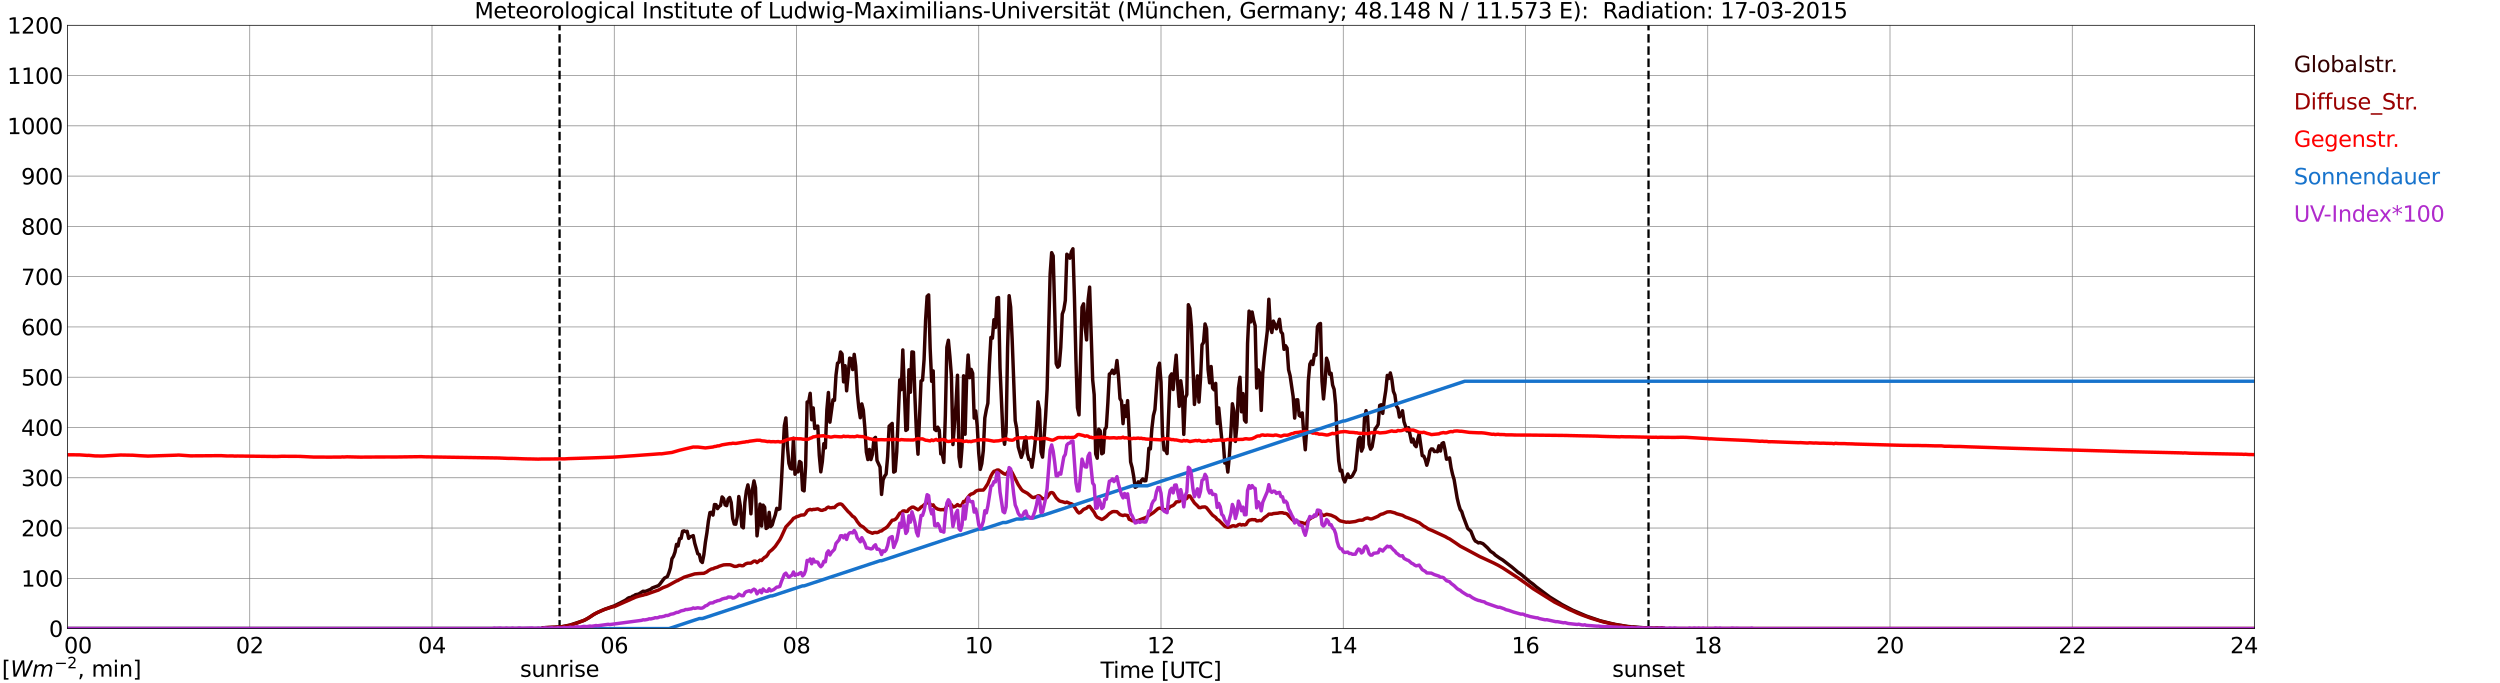 <?xml version="1.0" encoding="utf-8" standalone="no"?>
<!DOCTYPE svg PUBLIC "-//W3C//DTD SVG 1.1//EN"
  "http://www.w3.org/Graphics/SVG/1.1/DTD/svg11.dtd">
<svg xmlns:xlink="http://www.w3.org/1999/xlink" width="1085.4pt" height="296.64pt" viewBox="0 0 1085.4 296.64" xmlns="http://www.w3.org/2000/svg" version="1.1">
 <defs>
  <style type="text/css">*{stroke-linejoin: round; stroke-linecap: butt}</style>
 </defs>
 <g id="figure_1">
  <g id="patch_1">
   <path d="M 0 296.64 
L 1085.4 296.64 
L 1085.4 0 
L 0 0 
z
" style="fill: #ffffff"/>
  </g>
  <g id="axes_1">
   <g id="patch_2">
    <path d="M 29.306 272.909 
L 978.814 272.909 
L 978.814 10.976 
L 29.306 10.976 
z
" style="fill: #ffffff"/>
   </g>
   <g id="patch_3">
    <path d="M 978.814 272.909 
L 978.814 272.909 
L 978.814 10.976 
L 978.814 10.976 
z
" clip-path="url(#pa5838281c8)" style="fill: #d3d3d3; opacity: 0.25; stroke: #d3d3d3; stroke-linejoin: miter"/>
   </g>
   <g id="matplotlib.axis_1">
    <g id="xtick_1">
     <g id="line2d_1">
      <path d="M 29.306 272.909 
L 29.306 10.976 
" clip-path="url(#pa5838281c8)" style="fill: none; stroke: #808080; stroke-width: 0.3; stroke-linecap: square"/>
     </g>
     <g id="line2d_2"/>
     <g id="text_1">
      <!--    00 -->
      <g transform="translate(18.733 283.627) scale(0.095 -0.095)">
       <defs>
        <path id="DejaVuSans-20" transform="scale(0.016)"/>
        <path id="DejaVuSans-30" d="M 2034 4250 
Q 1547 4250 1301 3770 
Q 1056 3291 1056 2328 
Q 1056 1369 1301 889 
Q 1547 409 2034 409 
Q 2525 409 2770 889 
Q 3016 1369 3016 2328 
Q 3016 3291 2770 3770 
Q 2525 4250 2034 4250 
z
M 2034 4750 
Q 2819 4750 3233 4129 
Q 3647 3509 3647 2328 
Q 3647 1150 3233 529 
Q 2819 -91 2034 -91 
Q 1250 -91 836 529 
Q 422 1150 422 2328 
Q 422 3509 836 4129 
Q 1250 4750 2034 4750 
z
" transform="scale(0.016)"/>
       </defs>
       <use xlink:href="#DejaVuSans-20"/>
       <use xlink:href="#DejaVuSans-20" transform="translate(31.787 0)"/>
       <use xlink:href="#DejaVuSans-20" transform="translate(63.574 0)"/>
       <use xlink:href="#DejaVuSans-30" transform="translate(95.361 0)"/>
       <use xlink:href="#DejaVuSans-30" transform="translate(158.984 0)"/>
      </g>
     </g>
    </g>
    <g id="xtick_2">
     <g id="line2d_3">
      <path d="M 108.431 272.909 
L 108.431 10.976 
" clip-path="url(#pa5838281c8)" style="fill: none; stroke: #808080; stroke-width: 0.3; stroke-linecap: square"/>
     </g>
     <g id="line2d_4"/>
     <g id="text_2">
      <!-- 02 -->
      <g transform="translate(102.387 283.627) scale(0.095 -0.095)">
       <defs>
        <path id="DejaVuSans-32" d="M 1228 531 
L 3431 531 
L 3431 0 
L 469 0 
L 469 531 
Q 828 903 1448 1529 
Q 2069 2156 2228 2338 
Q 2531 2678 2651 2914 
Q 2772 3150 2772 3378 
Q 2772 3750 2511 3984 
Q 2250 4219 1831 4219 
Q 1534 4219 1204 4116 
Q 875 4013 500 3803 
L 500 4441 
Q 881 4594 1212 4672 
Q 1544 4750 1819 4750 
Q 2544 4750 2975 4387 
Q 3406 4025 3406 3419 
Q 3406 3131 3298 2873 
Q 3191 2616 2906 2266 
Q 2828 2175 2409 1742 
Q 1991 1309 1228 531 
z
" transform="scale(0.016)"/>
       </defs>
       <use xlink:href="#DejaVuSans-30"/>
       <use xlink:href="#DejaVuSans-32" transform="translate(63.623 0)"/>
      </g>
     </g>
    </g>
    <g id="xtick_3">
     <g id="line2d_5">
      <path d="M 187.557 272.909 
L 187.557 10.976 
" clip-path="url(#pa5838281c8)" style="fill: none; stroke: #808080; stroke-width: 0.3; stroke-linecap: square"/>
     </g>
     <g id="line2d_6"/>
     <g id="text_3">
      <!-- 04 -->
      <g transform="translate(181.513 283.627) scale(0.095 -0.095)">
       <defs>
        <path id="DejaVuSans-34" d="M 2419 4116 
L 825 1625 
L 2419 1625 
L 2419 4116 
z
M 2253 4666 
L 3047 4666 
L 3047 1625 
L 3713 1625 
L 3713 1100 
L 3047 1100 
L 3047 0 
L 2419 0 
L 2419 1100 
L 313 1100 
L 313 1709 
L 2253 4666 
z
" transform="scale(0.016)"/>
       </defs>
       <use xlink:href="#DejaVuSans-30"/>
       <use xlink:href="#DejaVuSans-34" transform="translate(63.623 0)"/>
      </g>
     </g>
    </g>
    <g id="xtick_4">
     <g id="line2d_7">
      <path d="M 266.683 272.909 
L 266.683 10.976 
" clip-path="url(#pa5838281c8)" style="fill: none; stroke: #808080; stroke-width: 0.3; stroke-linecap: square"/>
     </g>
     <g id="line2d_8"/>
     <g id="text_4">
      <!-- 06 -->
      <g transform="translate(260.638 283.627) scale(0.095 -0.095)">
       <defs>
        <path id="DejaVuSans-36" d="M 2113 2584 
Q 1688 2584 1439 2293 
Q 1191 2003 1191 1497 
Q 1191 994 1439 701 
Q 1688 409 2113 409 
Q 2538 409 2786 701 
Q 3034 994 3034 1497 
Q 3034 2003 2786 2293 
Q 2538 2584 2113 2584 
z
M 3366 4563 
L 3366 3988 
Q 3128 4100 2886 4159 
Q 2644 4219 2406 4219 
Q 1781 4219 1451 3797 
Q 1122 3375 1075 2522 
Q 1259 2794 1537 2939 
Q 1816 3084 2150 3084 
Q 2853 3084 3261 2657 
Q 3669 2231 3669 1497 
Q 3669 778 3244 343 
Q 2819 -91 2113 -91 
Q 1303 -91 875 529 
Q 447 1150 447 2328 
Q 447 3434 972 4092 
Q 1497 4750 2381 4750 
Q 2619 4750 2861 4703 
Q 3103 4656 3366 4563 
z
" transform="scale(0.016)"/>
       </defs>
       <use xlink:href="#DejaVuSans-30"/>
       <use xlink:href="#DejaVuSans-36" transform="translate(63.623 0)"/>
      </g>
     </g>
    </g>
    <g id="xtick_5">
     <g id="line2d_9">
      <path d="M 345.808 272.909 
L 345.808 10.976 
" clip-path="url(#pa5838281c8)" style="fill: none; stroke: #808080; stroke-width: 0.3; stroke-linecap: square"/>
     </g>
     <g id="line2d_10"/>
     <g id="text_5">
      <!-- 08 -->
      <g transform="translate(339.764 283.627) scale(0.095 -0.095)">
       <defs>
        <path id="DejaVuSans-38" d="M 2034 2216 
Q 1584 2216 1326 1975 
Q 1069 1734 1069 1313 
Q 1069 891 1326 650 
Q 1584 409 2034 409 
Q 2484 409 2743 651 
Q 3003 894 3003 1313 
Q 3003 1734 2745 1975 
Q 2488 2216 2034 2216 
z
M 1403 2484 
Q 997 2584 770 2862 
Q 544 3141 544 3541 
Q 544 4100 942 4425 
Q 1341 4750 2034 4750 
Q 2731 4750 3128 4425 
Q 3525 4100 3525 3541 
Q 3525 3141 3298 2862 
Q 3072 2584 2669 2484 
Q 3125 2378 3379 2068 
Q 3634 1759 3634 1313 
Q 3634 634 3220 271 
Q 2806 -91 2034 -91 
Q 1263 -91 848 271 
Q 434 634 434 1313 
Q 434 1759 690 2068 
Q 947 2378 1403 2484 
z
M 1172 3481 
Q 1172 3119 1398 2916 
Q 1625 2713 2034 2713 
Q 2441 2713 2670 2916 
Q 2900 3119 2900 3481 
Q 2900 3844 2670 4047 
Q 2441 4250 2034 4250 
Q 1625 4250 1398 4047 
Q 1172 3844 1172 3481 
z
" transform="scale(0.016)"/>
       </defs>
       <use xlink:href="#DejaVuSans-30"/>
       <use xlink:href="#DejaVuSans-38" transform="translate(63.623 0)"/>
      </g>
     </g>
    </g>
    <g id="xtick_6">
     <g id="line2d_11">
      <path d="M 424.934 272.909 
L 424.934 10.976 
" clip-path="url(#pa5838281c8)" style="fill: none; stroke: #808080; stroke-width: 0.3; stroke-linecap: square"/>
     </g>
     <g id="line2d_12"/>
     <g id="text_6">
      <!-- 10 -->
      <g transform="translate(418.89 283.627) scale(0.095 -0.095)">
       <defs>
        <path id="DejaVuSans-31" d="M 794 531 
L 1825 531 
L 1825 4091 
L 703 3866 
L 703 4441 
L 1819 4666 
L 2450 4666 
L 2450 531 
L 3481 531 
L 3481 0 
L 794 0 
L 794 531 
z
" transform="scale(0.016)"/>
       </defs>
       <use xlink:href="#DejaVuSans-31"/>
       <use xlink:href="#DejaVuSans-30" transform="translate(63.623 0)"/>
      </g>
     </g>
    </g>
    <g id="xtick_7">
     <g id="line2d_13">
      <path d="M 504.06 272.909 
L 504.06 10.976 
" clip-path="url(#pa5838281c8)" style="fill: none; stroke: #808080; stroke-width: 0.3; stroke-linecap: square"/>
     </g>
     <g id="line2d_14"/>
     <g id="text_7">
      <!-- 12 -->
      <g transform="translate(498.015 283.627) scale(0.095 -0.095)">
       <use xlink:href="#DejaVuSans-31"/>
       <use xlink:href="#DejaVuSans-32" transform="translate(63.623 0)"/>
      </g>
     </g>
    </g>
    <g id="xtick_8">
     <g id="line2d_15">
      <path d="M 583.185 272.909 
L 583.185 10.976 
" clip-path="url(#pa5838281c8)" style="fill: none; stroke: #808080; stroke-width: 0.3; stroke-linecap: square"/>
     </g>
     <g id="line2d_16"/>
     <g id="text_8">
      <!-- 14 -->
      <g transform="translate(577.141 283.627) scale(0.095 -0.095)">
       <use xlink:href="#DejaVuSans-31"/>
       <use xlink:href="#DejaVuSans-34" transform="translate(63.623 0)"/>
      </g>
     </g>
    </g>
    <g id="xtick_9">
     <g id="line2d_17">
      <path d="M 662.311 272.909 
L 662.311 10.976 
" clip-path="url(#pa5838281c8)" style="fill: none; stroke: #808080; stroke-width: 0.3; stroke-linecap: square"/>
     </g>
     <g id="line2d_18"/>
     <g id="text_9">
      <!-- 16 -->
      <g transform="translate(656.267 283.627) scale(0.095 -0.095)">
       <use xlink:href="#DejaVuSans-31"/>
       <use xlink:href="#DejaVuSans-36" transform="translate(63.623 0)"/>
      </g>
     </g>
    </g>
    <g id="xtick_10">
     <g id="line2d_19">
      <path d="M 741.437 272.909 
L 741.437 10.976 
" clip-path="url(#pa5838281c8)" style="fill: none; stroke: #808080; stroke-width: 0.3; stroke-linecap: square"/>
     </g>
     <g id="line2d_20"/>
     <g id="text_10">
      <!-- 18 -->
      <g transform="translate(735.392 283.627) scale(0.095 -0.095)">
       <use xlink:href="#DejaVuSans-31"/>
       <use xlink:href="#DejaVuSans-38" transform="translate(63.623 0)"/>
      </g>
     </g>
    </g>
    <g id="xtick_11">
     <g id="line2d_21">
      <path d="M 820.562 272.909 
L 820.562 10.976 
" clip-path="url(#pa5838281c8)" style="fill: none; stroke: #808080; stroke-width: 0.3; stroke-linecap: square"/>
     </g>
     <g id="line2d_22"/>
     <g id="text_11">
      <!-- 20 -->
      <g transform="translate(814.518 283.627) scale(0.095 -0.095)">
       <use xlink:href="#DejaVuSans-32"/>
       <use xlink:href="#DejaVuSans-30" transform="translate(63.623 0)"/>
      </g>
     </g>
    </g>
    <g id="xtick_12">
     <g id="line2d_23">
      <path d="M 899.688 272.909 
L 899.688 10.976 
" clip-path="url(#pa5838281c8)" style="fill: none; stroke: #808080; stroke-width: 0.3; stroke-linecap: square"/>
     </g>
     <g id="line2d_24"/>
     <g id="text_12">
      <!-- 22 -->
      <g transform="translate(893.644 283.627) scale(0.095 -0.095)">
       <use xlink:href="#DejaVuSans-32"/>
       <use xlink:href="#DejaVuSans-32" transform="translate(63.623 0)"/>
      </g>
     </g>
    </g>
    <g id="xtick_13">
     <g id="line2d_25">
      <path d="M 978.814 272.909 
L 978.814 10.976 
" clip-path="url(#pa5838281c8)" style="fill: none; stroke: #808080; stroke-width: 0.3; stroke-linecap: square"/>
     </g>
     <g id="line2d_26"/>
     <g id="text_13">
      <!-- 24    -->
      <g transform="translate(968.241 283.627) scale(0.095 -0.095)">
       <use xlink:href="#DejaVuSans-32"/>
       <use xlink:href="#DejaVuSans-34" transform="translate(63.623 0)"/>
       <use xlink:href="#DejaVuSans-20" transform="translate(127.246 0)"/>
       <use xlink:href="#DejaVuSans-20" transform="translate(159.033 0)"/>
       <use xlink:href="#DejaVuSans-20" transform="translate(190.82 0)"/>
      </g>
     </g>
    </g>
    <g id="text_14">
     <!-- Time [UTC] -->
     <g transform="translate(477.806 294.322) scale(0.095 -0.095)">
      <defs>
       <path id="DejaVuSans-54" d="M -19 4666 
L 3928 4666 
L 3928 4134 
L 2272 4134 
L 2272 0 
L 1638 0 
L 1638 4134 
L -19 4134 
L -19 4666 
z
" transform="scale(0.016)"/>
       <path id="DejaVuSans-69" d="M 603 3500 
L 1178 3500 
L 1178 0 
L 603 0 
L 603 3500 
z
M 603 4863 
L 1178 4863 
L 1178 4134 
L 603 4134 
L 603 4863 
z
" transform="scale(0.016)"/>
       <path id="DejaVuSans-6d" d="M 3328 2828 
Q 3544 3216 3844 3400 
Q 4144 3584 4550 3584 
Q 5097 3584 5394 3201 
Q 5691 2819 5691 2113 
L 5691 0 
L 5113 0 
L 5113 2094 
Q 5113 2597 4934 2840 
Q 4756 3084 4391 3084 
Q 3944 3084 3684 2787 
Q 3425 2491 3425 1978 
L 3425 0 
L 2847 0 
L 2847 2094 
Q 2847 2600 2669 2842 
Q 2491 3084 2119 3084 
Q 1678 3084 1418 2786 
Q 1159 2488 1159 1978 
L 1159 0 
L 581 0 
L 581 3500 
L 1159 3500 
L 1159 2956 
Q 1356 3278 1631 3431 
Q 1906 3584 2284 3584 
Q 2666 3584 2933 3390 
Q 3200 3197 3328 2828 
z
" transform="scale(0.016)"/>
       <path id="DejaVuSans-65" d="M 3597 1894 
L 3597 1613 
L 953 1613 
Q 991 1019 1311 708 
Q 1631 397 2203 397 
Q 2534 397 2845 478 
Q 3156 559 3463 722 
L 3463 178 
Q 3153 47 2828 -22 
Q 2503 -91 2169 -91 
Q 1331 -91 842 396 
Q 353 884 353 1716 
Q 353 2575 817 3079 
Q 1281 3584 2069 3584 
Q 2775 3584 3186 3129 
Q 3597 2675 3597 1894 
z
M 3022 2063 
Q 3016 2534 2758 2815 
Q 2500 3097 2075 3097 
Q 1594 3097 1305 2825 
Q 1016 2553 972 2059 
L 3022 2063 
z
" transform="scale(0.016)"/>
       <path id="DejaVuSans-5b" d="M 550 4863 
L 1875 4863 
L 1875 4416 
L 1125 4416 
L 1125 -397 
L 1875 -397 
L 1875 -844 
L 550 -844 
L 550 4863 
z
" transform="scale(0.016)"/>
       <path id="DejaVuSans-55" d="M 556 4666 
L 1191 4666 
L 1191 1831 
Q 1191 1081 1462 751 
Q 1734 422 2344 422 
Q 2950 422 3222 751 
Q 3494 1081 3494 1831 
L 3494 4666 
L 4128 4666 
L 4128 1753 
Q 4128 841 3676 375 
Q 3225 -91 2344 -91 
Q 1459 -91 1007 375 
Q 556 841 556 1753 
L 556 4666 
z
" transform="scale(0.016)"/>
       <path id="DejaVuSans-43" d="M 4122 4306 
L 4122 3641 
Q 3803 3938 3442 4084 
Q 3081 4231 2675 4231 
Q 1875 4231 1450 3742 
Q 1025 3253 1025 2328 
Q 1025 1406 1450 917 
Q 1875 428 2675 428 
Q 3081 428 3442 575 
Q 3803 722 4122 1019 
L 4122 359 
Q 3791 134 3420 21 
Q 3050 -91 2638 -91 
Q 1578 -91 968 557 
Q 359 1206 359 2328 
Q 359 3453 968 4101 
Q 1578 4750 2638 4750 
Q 3056 4750 3426 4639 
Q 3797 4528 4122 4306 
z
" transform="scale(0.016)"/>
       <path id="DejaVuSans-5d" d="M 1947 4863 
L 1947 -844 
L 622 -844 
L 622 -397 
L 1369 -397 
L 1369 4416 
L 622 4416 
L 622 4863 
L 1947 4863 
z
" transform="scale(0.016)"/>
      </defs>
      <use xlink:href="#DejaVuSans-54"/>
      <use xlink:href="#DejaVuSans-69" transform="translate(57.959 0)"/>
      <use xlink:href="#DejaVuSans-6d" transform="translate(85.742 0)"/>
      <use xlink:href="#DejaVuSans-65" transform="translate(183.154 0)"/>
      <use xlink:href="#DejaVuSans-20" transform="translate(244.678 0)"/>
      <use xlink:href="#DejaVuSans-5b" transform="translate(276.465 0)"/>
      <use xlink:href="#DejaVuSans-55" transform="translate(315.479 0)"/>
      <use xlink:href="#DejaVuSans-54" transform="translate(388.672 0)"/>
      <use xlink:href="#DejaVuSans-43" transform="translate(443.881 0)"/>
      <use xlink:href="#DejaVuSans-5d" transform="translate(513.705 0)"/>
     </g>
    </g>
   </g>
   <g id="matplotlib.axis_2">
    <g id="ytick_1">
     <g id="line2d_27">
      <path d="M 29.306 272.909 
L 978.814 272.909 
" clip-path="url(#pa5838281c8)" style="fill: none; stroke: #808080; stroke-width: 0.3; stroke-linecap: square"/>
     </g>
     <g id="line2d_28"/>
     <g id="text_15">
      <!-- 0 -->
      <g transform="translate(21.261 276.518) scale(0.095 -0.095)">
       <use xlink:href="#DejaVuSans-30"/>
      </g>
     </g>
    </g>
    <g id="ytick_2">
     <g id="line2d_29">
      <path d="M 29.306 251.081 
L 978.814 251.081 
" clip-path="url(#pa5838281c8)" style="fill: none; stroke: #808080; stroke-width: 0.3; stroke-linecap: square"/>
     </g>
     <g id="line2d_30"/>
     <g id="text_16">
      <!-- 100 -->
      <g transform="translate(9.173 254.69) scale(0.095 -0.095)">
       <use xlink:href="#DejaVuSans-31"/>
       <use xlink:href="#DejaVuSans-30" transform="translate(63.623 0)"/>
       <use xlink:href="#DejaVuSans-30" transform="translate(127.246 0)"/>
      </g>
     </g>
    </g>
    <g id="ytick_3">
     <g id="line2d_31">
      <path d="M 29.306 229.253 
L 978.814 229.253 
" clip-path="url(#pa5838281c8)" style="fill: none; stroke: #808080; stroke-width: 0.3; stroke-linecap: square"/>
     </g>
     <g id="line2d_32"/>
     <g id="text_17">
      <!-- 200 -->
      <g transform="translate(9.173 232.863) scale(0.095 -0.095)">
       <use xlink:href="#DejaVuSans-32"/>
       <use xlink:href="#DejaVuSans-30" transform="translate(63.623 0)"/>
       <use xlink:href="#DejaVuSans-30" transform="translate(127.246 0)"/>
      </g>
     </g>
    </g>
    <g id="ytick_4">
     <g id="line2d_33">
      <path d="M 29.306 207.426 
L 978.814 207.426 
" clip-path="url(#pa5838281c8)" style="fill: none; stroke: #808080; stroke-width: 0.3; stroke-linecap: square"/>
     </g>
     <g id="line2d_34"/>
     <g id="text_18">
      <!-- 300 -->
      <g transform="translate(9.173 211.035) scale(0.095 -0.095)">
       <defs>
        <path id="DejaVuSans-33" d="M 2597 2516 
Q 3050 2419 3304 2112 
Q 3559 1806 3559 1356 
Q 3559 666 3084 287 
Q 2609 -91 1734 -91 
Q 1441 -91 1130 -33 
Q 819 25 488 141 
L 488 750 
Q 750 597 1062 519 
Q 1375 441 1716 441 
Q 2309 441 2620 675 
Q 2931 909 2931 1356 
Q 2931 1769 2642 2001 
Q 2353 2234 1838 2234 
L 1294 2234 
L 1294 2753 
L 1863 2753 
Q 2328 2753 2575 2939 
Q 2822 3125 2822 3475 
Q 2822 3834 2567 4026 
Q 2313 4219 1838 4219 
Q 1578 4219 1281 4162 
Q 984 4106 628 3988 
L 628 4550 
Q 988 4650 1302 4700 
Q 1616 4750 1894 4750 
Q 2613 4750 3031 4423 
Q 3450 4097 3450 3541 
Q 3450 3153 3228 2886 
Q 3006 2619 2597 2516 
z
" transform="scale(0.016)"/>
       </defs>
       <use xlink:href="#DejaVuSans-33"/>
       <use xlink:href="#DejaVuSans-30" transform="translate(63.623 0)"/>
       <use xlink:href="#DejaVuSans-30" transform="translate(127.246 0)"/>
      </g>
     </g>
    </g>
    <g id="ytick_5">
     <g id="line2d_35">
      <path d="M 29.306 185.598 
L 978.814 185.598 
" clip-path="url(#pa5838281c8)" style="fill: none; stroke: #808080; stroke-width: 0.3; stroke-linecap: square"/>
     </g>
     <g id="line2d_36"/>
     <g id="text_19">
      <!-- 400 -->
      <g transform="translate(9.173 189.207) scale(0.095 -0.095)">
       <use xlink:href="#DejaVuSans-34"/>
       <use xlink:href="#DejaVuSans-30" transform="translate(63.623 0)"/>
       <use xlink:href="#DejaVuSans-30" transform="translate(127.246 0)"/>
      </g>
     </g>
    </g>
    <g id="ytick_6">
     <g id="line2d_37">
      <path d="M 29.306 163.77 
L 978.814 163.77 
" clip-path="url(#pa5838281c8)" style="fill: none; stroke: #808080; stroke-width: 0.3; stroke-linecap: square"/>
     </g>
     <g id="line2d_38"/>
     <g id="text_20">
      <!-- 500 -->
      <g transform="translate(9.173 167.379) scale(0.095 -0.095)">
       <defs>
        <path id="DejaVuSans-35" d="M 691 4666 
L 3169 4666 
L 3169 4134 
L 1269 4134 
L 1269 2991 
Q 1406 3038 1543 3061 
Q 1681 3084 1819 3084 
Q 2600 3084 3056 2656 
Q 3513 2228 3513 1497 
Q 3513 744 3044 326 
Q 2575 -91 1722 -91 
Q 1428 -91 1123 -41 
Q 819 9 494 109 
L 494 744 
Q 775 591 1075 516 
Q 1375 441 1709 441 
Q 2250 441 2565 725 
Q 2881 1009 2881 1497 
Q 2881 1984 2565 2268 
Q 2250 2553 1709 2553 
Q 1456 2553 1204 2497 
Q 953 2441 691 2322 
L 691 4666 
z
" transform="scale(0.016)"/>
       </defs>
       <use xlink:href="#DejaVuSans-35"/>
       <use xlink:href="#DejaVuSans-30" transform="translate(63.623 0)"/>
       <use xlink:href="#DejaVuSans-30" transform="translate(127.246 0)"/>
      </g>
     </g>
    </g>
    <g id="ytick_7">
     <g id="line2d_39">
      <path d="M 29.306 141.942 
L 978.814 141.942 
" clip-path="url(#pa5838281c8)" style="fill: none; stroke: #808080; stroke-width: 0.3; stroke-linecap: square"/>
     </g>
     <g id="line2d_40"/>
     <g id="text_21">
      <!-- 600 -->
      <g transform="translate(9.173 145.551) scale(0.095 -0.095)">
       <use xlink:href="#DejaVuSans-36"/>
       <use xlink:href="#DejaVuSans-30" transform="translate(63.623 0)"/>
       <use xlink:href="#DejaVuSans-30" transform="translate(127.246 0)"/>
      </g>
     </g>
    </g>
    <g id="ytick_8">
     <g id="line2d_41">
      <path d="M 29.306 120.114 
L 978.814 120.114 
" clip-path="url(#pa5838281c8)" style="fill: none; stroke: #808080; stroke-width: 0.3; stroke-linecap: square"/>
     </g>
     <g id="line2d_42"/>
     <g id="text_22">
      <!-- 700 -->
      <g transform="translate(9.173 123.724) scale(0.095 -0.095)">
       <defs>
        <path id="DejaVuSans-37" d="M 525 4666 
L 3525 4666 
L 3525 4397 
L 1831 0 
L 1172 0 
L 2766 4134 
L 525 4134 
L 525 4666 
z
" transform="scale(0.016)"/>
       </defs>
       <use xlink:href="#DejaVuSans-37"/>
       <use xlink:href="#DejaVuSans-30" transform="translate(63.623 0)"/>
       <use xlink:href="#DejaVuSans-30" transform="translate(127.246 0)"/>
      </g>
     </g>
    </g>
    <g id="ytick_9">
     <g id="line2d_43">
      <path d="M 29.306 98.287 
L 978.814 98.287 
" clip-path="url(#pa5838281c8)" style="fill: none; stroke: #808080; stroke-width: 0.3; stroke-linecap: square"/>
     </g>
     <g id="line2d_44"/>
     <g id="text_23">
      <!-- 800 -->
      <g transform="translate(9.173 101.896) scale(0.095 -0.095)">
       <use xlink:href="#DejaVuSans-38"/>
       <use xlink:href="#DejaVuSans-30" transform="translate(63.623 0)"/>
       <use xlink:href="#DejaVuSans-30" transform="translate(127.246 0)"/>
      </g>
     </g>
    </g>
    <g id="ytick_10">
     <g id="line2d_45">
      <path d="M 29.306 76.459 
L 978.814 76.459 
" clip-path="url(#pa5838281c8)" style="fill: none; stroke: #808080; stroke-width: 0.3; stroke-linecap: square"/>
     </g>
     <g id="line2d_46"/>
     <g id="text_24">
      <!-- 900 -->
      <g transform="translate(9.173 80.068) scale(0.095 -0.095)">
       <defs>
        <path id="DejaVuSans-39" d="M 703 97 
L 703 672 
Q 941 559 1184 500 
Q 1428 441 1663 441 
Q 2288 441 2617 861 
Q 2947 1281 2994 2138 
Q 2813 1869 2534 1725 
Q 2256 1581 1919 1581 
Q 1219 1581 811 2004 
Q 403 2428 403 3163 
Q 403 3881 828 4315 
Q 1253 4750 1959 4750 
Q 2769 4750 3195 4129 
Q 3622 3509 3622 2328 
Q 3622 1225 3098 567 
Q 2575 -91 1691 -91 
Q 1453 -91 1209 -44 
Q 966 3 703 97 
z
M 1959 2075 
Q 2384 2075 2632 2365 
Q 2881 2656 2881 3163 
Q 2881 3666 2632 3958 
Q 2384 4250 1959 4250 
Q 1534 4250 1286 3958 
Q 1038 3666 1038 3163 
Q 1038 2656 1286 2365 
Q 1534 2075 1959 2075 
z
" transform="scale(0.016)"/>
       </defs>
       <use xlink:href="#DejaVuSans-39"/>
       <use xlink:href="#DejaVuSans-30" transform="translate(63.623 0)"/>
       <use xlink:href="#DejaVuSans-30" transform="translate(127.246 0)"/>
      </g>
     </g>
    </g>
    <g id="ytick_11">
     <g id="line2d_47">
      <path d="M 29.306 54.631 
L 978.814 54.631 
" clip-path="url(#pa5838281c8)" style="fill: none; stroke: #808080; stroke-width: 0.3; stroke-linecap: square"/>
     </g>
     <g id="line2d_48"/>
     <g id="text_25">
      <!-- 1000 -->
      <g transform="translate(3.128 58.24) scale(0.095 -0.095)">
       <use xlink:href="#DejaVuSans-31"/>
       <use xlink:href="#DejaVuSans-30" transform="translate(63.623 0)"/>
       <use xlink:href="#DejaVuSans-30" transform="translate(127.246 0)"/>
       <use xlink:href="#DejaVuSans-30" transform="translate(190.869 0)"/>
      </g>
     </g>
    </g>
    <g id="ytick_12">
     <g id="line2d_49">
      <path d="M 29.306 32.803 
L 978.814 32.803 
" clip-path="url(#pa5838281c8)" style="fill: none; stroke: #808080; stroke-width: 0.3; stroke-linecap: square"/>
     </g>
     <g id="line2d_50"/>
     <g id="text_26">
      <!-- 1100 -->
      <g transform="translate(3.128 36.413) scale(0.095 -0.095)">
       <use xlink:href="#DejaVuSans-31"/>
       <use xlink:href="#DejaVuSans-31" transform="translate(63.623 0)"/>
       <use xlink:href="#DejaVuSans-30" transform="translate(127.246 0)"/>
       <use xlink:href="#DejaVuSans-30" transform="translate(190.869 0)"/>
      </g>
     </g>
    </g>
    <g id="ytick_13">
     <g id="line2d_51">
      <path d="M 29.306 10.976 
L 978.814 10.976 
" clip-path="url(#pa5838281c8)" style="fill: none; stroke: #808080; stroke-width: 0.3; stroke-linecap: square"/>
     </g>
     <g id="line2d_52"/>
     <g id="text_27">
      <!-- 1200 -->
      <g transform="translate(3.128 14.585) scale(0.095 -0.095)">
       <use xlink:href="#DejaVuSans-31"/>
       <use xlink:href="#DejaVuSans-32" transform="translate(63.623 0)"/>
       <use xlink:href="#DejaVuSans-30" transform="translate(127.246 0)"/>
       <use xlink:href="#DejaVuSans-30" transform="translate(190.869 0)"/>
      </g>
     </g>
    </g>
   </g>
   <g id="line2d_53">
    <path d="M 242.945 272.909 
L 242.945 10.976 
" clip-path="url(#pa5838281c8)" style="fill: none; stroke-dasharray: 3.7,1.6; stroke-dashoffset: 0; stroke: #000000"/>
   </g>
   <g id="line2d_54">
    <path d="M 715.721 272.909 
L 715.721 10.976 
" clip-path="url(#pa5838281c8)" style="fill: none; stroke-dasharray: 3.7,1.6; stroke-dashoffset: 0; stroke: #000000"/>
   </g>
   <g id="line2d_55">
    <path d="M 29.306 272.909 
L 235.033 272.909 
L 235.692 272.562 
L 237.67 272.472 
L 239.648 272.385 
L 243.604 272.178 
L 247.561 271.348 
L 253.495 269.392 
L 255.473 268.327 
L 257.451 266.965 
L 259.43 265.898 
L 262.067 264.712 
L 265.364 263.499 
L 266.683 263.054 
L 271.298 260.716 
L 271.958 260.301 
L 272.617 259.738 
L 273.277 259.441 
L 273.936 259.413 
L 274.595 258.878 
L 275.255 258.671 
L 275.914 258.197 
L 277.233 257.931 
L 279.211 256.686 
L 279.87 256.776 
L 280.53 256.658 
L 282.508 255.829 
L 283.167 255.265 
L 285.805 254.288 
L 286.464 253.637 
L 288.442 251.031 
L 289.761 250.319 
L 290.42 248.632 
L 291.08 246.528 
L 291.739 242.59 
L 292.399 241.523 
L 293.058 239.687 
L 293.717 236.341 
L 294.377 237.05 
L 295.036 233.881 
L 295.696 233.763 
L 296.355 230.655 
L 297.014 230.476 
L 297.674 230.831 
L 298.333 230.655 
L 298.992 233.735 
L 299.652 233.023 
L 300.311 232.875 
L 300.971 232.549 
L 301.63 235.867 
L 302.949 240.427 
L 303.608 240.752 
L 304.267 243.566 
L 304.927 244.218 
L 305.586 240.872 
L 306.246 235.452 
L 306.905 231.364 
L 307.564 226.241 
L 308.224 222.539 
L 308.883 222.419 
L 309.543 223.635 
L 310.202 219.044 
L 310.861 219.132 
L 311.521 220.821 
L 312.18 219.933 
L 312.839 219.459 
L 313.499 215.757 
L 314.158 216.467 
L 314.818 219.221 
L 315.477 219.546 
L 316.136 216.674 
L 316.796 215.993 
L 317.455 218.184 
L 318.114 225.174 
L 318.774 227.514 
L 319.433 227.603 
L 320.093 224.344 
L 320.752 215.578 
L 321.411 219.605 
L 322.071 228.609 
L 322.73 229.173 
L 323.39 218.125 
L 324.049 213.151 
L 324.708 210.514 
L 325.368 214.127 
L 326.027 223.072 
L 326.686 212.409 
L 327.346 208.796 
L 328.005 211.758 
L 328.665 232.639 
L 329.324 226.743 
L 329.983 218.865 
L 330.643 228.374 
L 331.302 219.311 
L 331.961 220.199 
L 332.621 229.439 
L 333.28 228.996 
L 333.94 222.45 
L 334.599 228.64 
L 335.258 227.9 
L 335.918 225.529 
L 336.577 223.576 
L 337.236 220.701 
L 337.896 221.205 
L 338.555 220.909 
L 339.215 210.13 
L 340.533 184.836 
L 341.193 181.431 
L 341.852 193.722 
L 342.512 201.154 
L 343.171 203.318 
L 343.83 203.612 
L 344.49 190.256 
L 345.149 205.893 
L 345.808 204.59 
L 346.468 204.856 
L 347.127 200.356 
L 347.787 200.829 
L 348.446 212.736 
L 349.105 213.12 
L 349.765 202.34 
L 350.424 174.529 
L 351.083 174.529 
L 351.743 170.768 
L 352.402 182.26 
L 353.062 177.107 
L 353.721 186.021 
L 354.38 185.102 
L 355.04 184.984 
L 355.699 197.719 
L 356.359 204.856 
L 357.018 200.473 
L 357.677 192.626 
L 358.337 194.462 
L 358.996 177.875 
L 359.655 170.412 
L 360.315 183.295 
L 361.634 173.582 
L 362.293 173.789 
L 362.952 162.89 
L 363.612 157.678 
L 364.271 157.263 
L 364.93 152.819 
L 365.59 153.679 
L 366.249 165.791 
L 366.909 158.774 
L 367.568 169.672 
L 368.887 155.486 
L 369.546 155.722 
L 370.206 160.461 
L 370.865 153.856 
L 371.524 159.009 
L 372.184 170.176 
L 372.843 176.987 
L 373.502 181.37 
L 374.162 175.358 
L 374.821 178.054 
L 375.481 185.694 
L 376.14 196.267 
L 376.799 199.526 
L 377.459 195.143 
L 378.118 199.526 
L 378.777 197.245 
L 379.437 190.494 
L 380.096 189.9 
L 380.756 199.91 
L 382.074 202.785 
L 382.734 214.661 
L 383.393 208.351 
L 384.053 206.753 
L 384.712 205.834 
L 385.371 198.282 
L 386.031 185.043 
L 387.349 183.83 
L 388.009 204.976 
L 388.668 204.59 
L 389.328 196.121 
L 390.646 164.933 
L 391.306 169.168 
L 391.965 151.931 
L 393.284 186.879 
L 393.943 186.405 
L 394.603 160.55 
L 395.262 170.294 
L 395.921 152.791 
L 396.581 152.909 
L 397.24 172.663 
L 397.899 188.361 
L 398.559 197.186 
L 399.878 165.407 
L 400.537 165.051 
L 401.196 156.108 
L 401.856 138.958 
L 402.515 128.682 
L 403.175 128.031 
L 403.834 151.25 
L 404.493 165.556 
L 405.153 161.024 
L 405.812 186.436 
L 406.471 186.938 
L 407.131 185.458 
L 407.79 186.731 
L 408.45 197.068 
L 409.109 197.158 
L 409.768 200.77 
L 410.428 180.481 
L 411.087 150.776 
L 411.746 147.727 
L 412.406 154.744 
L 413.065 163.216 
L 413.725 193.01 
L 415.043 175.804 
L 415.703 162.919 
L 416.362 198.341 
L 417.022 202.578 
L 417.681 193.988 
L 418.34 163.157 
L 419 188.538 
L 419.659 164.785 
L 420.318 154.153 
L 420.978 163.986 
L 421.637 160.371 
L 422.297 162.061 
L 422.956 181.518 
L 423.615 178.41 
L 424.275 184.984 
L 424.934 196.861 
L 425.593 203.791 
L 426.253 201.274 
L 426.912 195.647 
L 427.572 181.459 
L 428.231 177.847 
L 428.89 175.092 
L 429.55 158.3 
L 430.209 146.482 
L 430.869 146.838 
L 431.528 138.812 
L 432.187 142.158 
L 432.847 129.393 
L 433.506 129.156 
L 434.165 159.81 
L 435.484 189.516 
L 436.144 192.893 
L 436.803 187.591 
L 437.462 150.776 
L 438.122 128.385 
L 438.781 133.331 
L 439.44 147.371 
L 440.759 182.586 
L 441.419 186.109 
L 442.078 194.047 
L 443.397 198.579 
L 444.056 196.743 
L 444.716 191.915 
L 445.375 189.752 
L 446.034 196.889 
L 446.694 199.495 
L 447.353 199.585 
L 448.012 202.844 
L 448.672 198.461 
L 449.331 192.744 
L 449.991 186.05 
L 450.65 174.47 
L 451.309 177.757 
L 451.969 196.18 
L 452.628 198.461 
L 453.287 190.433 
L 453.947 180.896 
L 454.606 169.02 
L 455.925 118.938 
L 456.584 109.698 
L 457.244 111.089 
L 458.563 157.855 
L 459.222 159.424 
L 459.881 158.774 
L 460.541 150.894 
L 461.2 136.352 
L 461.859 134.516 
L 462.519 130.43 
L 463.178 110.379 
L 463.838 110.942 
L 464.497 112.097 
L 465.156 109.284 
L 465.816 108.009 
L 466.475 129.186 
L 467.134 156.434 
L 467.794 177.017 
L 468.453 180.128 
L 469.772 133.39 
L 470.431 131.91 
L 471.091 141.654 
L 471.75 147.578 
L 472.409 130.282 
L 473.069 124.655 
L 474.388 164.874 
L 475.047 171.36 
L 475.706 197.068 
L 476.366 198.935 
L 477.025 186.346 
L 477.685 187.086 
L 478.344 197.009 
L 479.003 196.564 
L 479.663 186.523 
L 480.322 185.428 
L 480.981 175.033 
L 481.641 162.417 
L 482.3 162.002 
L 482.96 160.699 
L 483.619 162.209 
L 484.278 161.587 
L 484.938 156.523 
L 485.597 163.364 
L 486.256 173.077 
L 486.916 174.114 
L 487.575 183.917 
L 488.235 176.157 
L 488.894 180.809 
L 489.553 173.937 
L 490.872 200.563 
L 491.532 203.051 
L 492.191 206.812 
L 492.85 211.551 
L 493.51 211.226 
L 494.169 209.211 
L 494.828 210.484 
L 495.488 208.648 
L 496.147 207.936 
L 496.807 208.766 
L 497.466 208.707 
L 498.125 203.732 
L 498.785 194.639 
L 499.444 194.905 
L 500.103 185.991 
L 500.763 180.394 
L 501.422 177.847 
L 502.741 159.721 
L 503.4 157.678 
L 504.06 165.94 
L 504.719 188.479 
L 505.379 195.35 
L 506.038 195.468 
L 506.697 196.92 
L 508.016 163.392 
L 508.675 162.327 
L 509.335 169.109 
L 509.994 160.727 
L 510.654 154.212 
L 511.313 166.859 
L 511.972 176.426 
L 512.632 165.318 
L 513.291 170.176 
L 513.95 188.597 
L 514.61 172.722 
L 515.269 171.301 
L 515.929 132.294 
L 516.588 133.894 
L 517.247 141.626 
L 518.566 175.596 
L 519.885 163.185 
L 520.544 174.559 
L 521.204 164.695 
L 521.863 149.711 
L 522.522 148.674 
L 523.182 140.648 
L 523.841 142.75 
L 524.501 160.491 
L 525.16 166.206 
L 525.819 159.129 
L 526.479 168.487 
L 527.138 169.257 
L 527.797 166.444 
L 528.457 183.889 
L 529.116 177.107 
L 530.435 190.701 
L 531.094 192.033 
L 531.754 201.037 
L 532.413 199.703 
L 533.073 204.946 
L 533.732 198.016 
L 534.391 188.034 
L 535.051 175.299 
L 535.71 178.469 
L 536.369 191.648 
L 537.029 184.629 
L 537.688 168.576 
L 538.348 163.807 
L 539.007 178.794 
L 539.666 170.886 
L 540.326 182.437 
L 540.985 183.267 
L 541.644 149.058 
L 542.304 135.08 
L 542.963 139.788 
L 543.623 135.464 
L 544.282 138.989 
L 544.941 141.418 
L 545.601 168.459 
L 546.26 160.609 
L 546.919 162.03 
L 547.579 178.172 
L 548.238 162.12 
L 548.898 155.013 
L 550.216 143.728 
L 550.876 129.926 
L 551.535 142.128 
L 552.195 144.35 
L 552.854 139.404 
L 553.513 140.914 
L 554.173 142.75 
L 554.832 140.855 
L 555.491 138.605 
L 556.151 144.053 
L 556.81 144.882 
L 557.47 151.664 
L 558.129 150.095 
L 558.788 151.101 
L 559.448 160.52 
L 560.107 163.098 
L 561.426 172.189 
L 562.085 181.518 
L 562.745 173.641 
L 563.404 173.551 
L 564.063 180.363 
L 564.723 180.809 
L 565.382 179.268 
L 566.042 188.272 
L 566.701 195.261 
L 567.36 185.458 
L 568.02 165.377 
L 568.679 158.093 
L 569.338 156.789 
L 569.998 158.269 
L 570.657 153.856 
L 571.317 154.212 
L 571.976 141.861 
L 572.635 140.735 
L 573.295 140.44 
L 573.954 165.438 
L 574.613 173.197 
L 575.273 166.326 
L 575.932 155.515 
L 576.592 157.381 
L 577.251 162.476 
L 577.91 162.061 
L 578.57 167.184 
L 579.229 169.05 
L 579.889 175.743 
L 580.548 190.671 
L 581.207 200.118 
L 581.867 204.472 
L 582.526 204.175 
L 583.185 207.759 
L 583.845 209.239 
L 585.164 205.775 
L 585.823 207.286 
L 586.482 207.196 
L 587.142 206.574 
L 588.46 204.057 
L 589.779 190.729 
L 590.439 189.841 
L 591.098 195.852 
L 591.757 194.283 
L 592.417 181.549 
L 593.076 178.29 
L 593.736 180.75 
L 594.395 192.921 
L 595.054 195.025 
L 595.714 193.958 
L 597.032 186.17 
L 597.692 185.369 
L 598.351 184.273 
L 599.011 176.011 
L 599.67 175.714 
L 600.329 179.475 
L 600.989 173.73 
L 601.648 169.495 
L 602.307 162.978 
L 602.967 164.342 
L 603.626 161.912 
L 604.286 164.785 
L 604.945 169.849 
L 605.604 171.48 
L 606.264 176.306 
L 606.923 177.284 
L 607.582 181.075 
L 608.242 180.156 
L 608.901 178.32 
L 609.561 183.088 
L 610.879 187.117 
L 611.539 185.694 
L 612.858 191.915 
L 613.517 190.612 
L 614.176 193.187 
L 614.836 193.929 
L 615.495 190.788 
L 616.154 188.361 
L 617.473 197.808 
L 618.133 198.016 
L 618.792 199.495 
L 619.451 201.984 
L 620.111 199.733 
L 620.77 195.883 
L 621.429 194.905 
L 622.089 194.964 
L 622.748 196.06 
L 623.408 195.914 
L 624.067 196.121 
L 624.726 193.543 
L 625.386 195.824 
L 626.045 192.565 
L 626.705 192.181 
L 627.364 195.291 
L 628.023 199.378 
L 628.683 199.201 
L 629.342 198.786 
L 630.001 203.11 
L 630.661 206.011 
L 631.32 208.205 
L 632.639 216.231 
L 633.298 219.014 
L 633.958 221.177 
L 634.617 222.094 
L 635.276 224.226 
L 637.255 229.469 
L 638.573 230.594 
L 639.892 233.881 
L 640.552 234.918 
L 641.211 235.245 
L 641.87 235.719 
L 642.53 235.54 
L 643.848 236.044 
L 645.827 237.851 
L 647.145 239.362 
L 648.464 240.22 
L 649.123 240.931 
L 651.102 242.324 
L 652.42 243.123 
L 655.058 245.166 
L 656.377 246.172 
L 659.014 248.425 
L 660.333 249.313 
L 664.289 252.659 
L 665.608 253.607 
L 666.927 254.761 
L 672.861 259.205 
L 678.136 262.462 
L 680.774 263.855 
L 682.752 264.891 
L 688.686 267.439 
L 694.621 269.482 
L 700.555 270.962 
L 706.49 271.97 
L 715.062 272.651 
L 718.358 272.769 
L 719.018 272.68 
L 720.996 272.71 
L 722.315 272.739 
L 722.974 272.909 
L 978.154 272.909 
L 978.154 272.909 
" clip-path="url(#pa5838281c8)" style="fill: none; stroke: #330000; stroke-width: 1.5; stroke-linecap: square"/>
   </g>
   <g id="line2d_56">
    <path d="M 29.306 272.909 
L 235.033 272.909 
L 235.692 272.542 
L 239.648 272.333 
L 240.967 272.333 
L 241.626 272.25 
L 242.945 272.25 
L 245.583 271.828 
L 247.561 271.451 
L 248.22 271.2 
L 248.88 271.073 
L 249.539 270.781 
L 250.198 270.654 
L 254.155 269.058 
L 256.792 267.463 
L 258.111 266.583 
L 259.43 265.911 
L 260.748 265.324 
L 262.726 264.483 
L 266.023 263.475 
L 266.683 263.392 
L 275.914 259.277 
L 277.233 258.858 
L 278.552 258.522 
L 279.211 258.398 
L 279.87 258.145 
L 280.53 258.062 
L 282.508 257.348 
L 285.145 256.424 
L 285.805 256.215 
L 287.783 255.165 
L 289.761 254.41 
L 293.717 252.227 
L 294.377 252.015 
L 295.036 251.555 
L 295.696 251.304 
L 297.014 250.59 
L 301.63 249.162 
L 303.608 248.994 
L 305.586 248.909 
L 306.905 248.281 
L 307.564 247.735 
L 308.883 247.021 
L 309.543 246.938 
L 310.202 246.602 
L 311.521 246.224 
L 312.18 245.888 
L 314.158 245.257 
L 315.477 245.174 
L 316.796 245.174 
L 317.455 245.343 
L 318.774 245.888 
L 319.433 245.93 
L 320.093 245.803 
L 320.752 245.467 
L 321.411 245.467 
L 322.071 245.635 
L 322.73 245.594 
L 323.39 245.006 
L 324.049 244.67 
L 324.708 244.502 
L 326.027 244.502 
L 327.346 243.62 
L 328.005 243.62 
L 328.665 244.251 
L 329.983 243.16 
L 330.643 243.369 
L 331.302 242.573 
L 331.961 241.983 
L 332.621 241.647 
L 333.28 240.85 
L 333.94 239.676 
L 335.258 238.626 
L 336.577 237.24 
L 338.555 234.344 
L 339.215 233.084 
L 341.193 228.762 
L 342.512 227.376 
L 343.83 225.949 
L 344.49 225.025 
L 345.149 224.774 
L 345.808 224.353 
L 346.468 224.185 
L 347.787 223.639 
L 349.105 223.556 
L 349.765 222.928 
L 350.424 221.793 
L 351.083 221.373 
L 351.743 221.164 
L 352.402 221.373 
L 353.062 221.164 
L 353.721 221.164 
L 355.04 220.911 
L 356.359 221.542 
L 357.018 221.583 
L 357.677 221.291 
L 358.337 221.164 
L 358.996 220.492 
L 359.655 220.155 
L 360.315 220.45 
L 360.974 220.45 
L 361.634 220.324 
L 362.293 220.365 
L 362.952 219.653 
L 363.612 219.149 
L 364.271 218.855 
L 364.93 218.772 
L 365.59 219.064 
L 368.227 222.129 
L 368.887 222.716 
L 370.206 224.185 
L 370.865 224.521 
L 371.524 225.361 
L 372.184 226.453 
L 373.502 228.09 
L 374.821 228.845 
L 376.799 230.733 
L 378.777 231.532 
L 379.437 231.237 
L 380.096 231.154 
L 380.756 231.237 
L 381.415 231.028 
L 382.074 230.567 
L 382.734 230.524 
L 383.393 229.936 
L 384.712 229.14 
L 385.371 228.55 
L 387.349 225.866 
L 388.009 225.78 
L 388.668 225.488 
L 389.328 224.857 
L 390.646 222.801 
L 391.306 222.591 
L 391.965 221.878 
L 392.624 221.793 
L 393.284 222.046 
L 393.943 222.002 
L 394.603 221.079 
L 395.921 220.199 
L 396.581 220.155 
L 398.559 221.332 
L 399.218 220.911 
L 399.878 220.155 
L 400.537 219.778 
L 401.856 218.645 
L 402.515 218.309 
L 403.175 218.309 
L 404.493 219.442 
L 405.153 219.191 
L 405.812 220.241 
L 407.131 221.037 
L 408.45 221.332 
L 409.109 221.247 
L 409.768 221.332 
L 410.428 220.828 
L 411.087 219.653 
L 411.746 219.064 
L 412.406 218.855 
L 413.065 219.108 
L 413.725 220.114 
L 414.384 219.987 
L 415.043 219.653 
L 415.703 219.064 
L 416.362 219.568 
L 417.022 219.61 
L 417.681 219.108 
L 418.34 217.722 
L 419 217.722 
L 419.659 216.63 
L 420.978 214.993 
L 421.637 214.489 
L 422.297 214.321 
L 422.956 213.943 
L 423.615 213.271 
L 424.275 212.979 
L 424.934 212.81 
L 426.912 212.769 
L 427.572 212.014 
L 428.89 209.955 
L 430.209 206.681 
L 430.869 205.507 
L 431.528 204.625 
L 432.187 204.457 
L 432.847 204.079 
L 433.506 204.038 
L 435.484 205.422 
L 436.144 205.799 
L 436.803 205.926 
L 438.122 204.121 
L 438.781 204.247 
L 439.44 205.212 
L 442.078 210.418 
L 443.397 212.433 
L 444.056 213.105 
L 446.034 214.153 
L 448.012 215.834 
L 448.672 216.043 
L 449.991 215.622 
L 450.65 215.244 
L 451.309 215.288 
L 452.628 216.504 
L 453.287 216.545 
L 453.947 216.421 
L 454.606 215.917 
L 455.925 214.028 
L 456.584 213.817 
L 457.244 214.07 
L 458.563 216.168 
L 459.881 217.427 
L 460.541 217.68 
L 461.2 217.805 
L 462.519 218.226 
L 463.178 217.973 
L 464.497 218.562 
L 465.156 218.728 
L 465.816 219.064 
L 467.134 221.079 
L 467.794 222.129 
L 468.453 222.716 
L 469.113 222.465 
L 470.431 221.164 
L 471.75 220.618 
L 472.409 219.987 
L 473.069 219.819 
L 474.388 221.583 
L 475.047 222.465 
L 475.706 223.766 
L 476.366 224.565 
L 478.344 225.529 
L 479.003 225.235 
L 480.322 224.27 
L 481.641 222.969 
L 482.96 222.17 
L 483.619 222.087 
L 484.938 222.17 
L 486.256 223.43 
L 487.575 223.851 
L 488.235 223.598 
L 489.553 223.807 
L 490.213 225.444 
L 490.872 225.698 
L 491.532 226.075 
L 492.85 226.285 
L 493.51 226.202 
L 497.466 224.689 
L 500.763 222.548 
L 502.741 220.828 
L 503.4 220.577 
L 504.06 220.66 
L 504.719 221.079 
L 505.379 221.247 
L 506.038 221.291 
L 506.697 221.205 
L 507.357 220.701 
L 508.016 219.987 
L 509.335 219.442 
L 509.994 218.813 
L 510.654 217.931 
L 511.972 217.763 
L 512.632 217.091 
L 513.291 216.84 
L 513.95 217.135 
L 514.61 216.672 
L 515.269 216.421 
L 515.929 215.288 
L 516.588 215.329 
L 518.566 218.35 
L 519.885 219.61 
L 520.544 220.365 
L 521.204 220.409 
L 521.863 220.155 
L 523.182 220.073 
L 523.841 220.45 
L 525.819 222.928 
L 526.479 223.683 
L 527.797 224.648 
L 528.457 225.529 
L 529.116 225.866 
L 531.754 228.509 
L 533.073 228.972 
L 534.391 228.636 
L 535.051 228.299 
L 535.71 228.258 
L 536.369 228.509 
L 537.029 228.299 
L 537.688 227.795 
L 538.348 227.627 
L 539.007 227.963 
L 539.666 227.754 
L 540.326 227.922 
L 540.985 227.712 
L 541.644 226.621 
L 542.304 225.866 
L 543.623 225.571 
L 544.282 225.656 
L 544.941 225.612 
L 545.601 226.158 
L 546.26 226.117 
L 546.919 225.949 
L 547.579 226.075 
L 548.898 224.774 
L 550.216 223.851 
L 550.876 223.22 
L 552.195 223.22 
L 552.854 222.969 
L 554.832 222.801 
L 555.491 222.633 
L 556.81 222.591 
L 557.47 222.842 
L 558.129 222.884 
L 558.788 223.137 
L 560.766 225.276 
L 562.085 226.536 
L 562.745 226.453 
L 565.382 226.957 
L 566.701 227.418 
L 567.36 226.913 
L 568.02 225.949 
L 568.679 225.276 
L 569.338 224.816 
L 569.998 224.565 
L 570.657 224.06 
L 571.317 223.807 
L 571.976 223.262 
L 572.635 222.928 
L 573.295 222.801 
L 573.954 223.43 
L 574.613 223.807 
L 575.273 223.598 
L 575.932 223.262 
L 577.91 223.683 
L 579.889 224.606 
L 581.207 225.739 
L 581.867 226.158 
L 584.504 226.747 
L 585.164 226.662 
L 585.823 226.747 
L 588.46 226.411 
L 589.779 225.949 
L 590.439 225.822 
L 591.098 225.866 
L 591.757 225.739 
L 592.417 225.276 
L 593.076 225.025 
L 593.736 224.899 
L 595.054 225.32 
L 595.714 225.235 
L 597.692 224.397 
L 598.351 224.102 
L 599.011 223.598 
L 599.67 223.262 
L 600.329 223.137 
L 602.307 222.255 
L 603.626 222.17 
L 604.945 222.506 
L 605.604 222.674 
L 606.264 223.011 
L 608.242 223.556 
L 608.901 223.724 
L 610.22 224.48 
L 611.539 224.942 
L 613.517 225.739 
L 614.176 225.99 
L 615.495 226.662 
L 616.154 226.913 
L 618.133 228.426 
L 618.792 228.762 
L 620.111 229.642 
L 622.089 230.482 
L 627.364 232.916 
L 628.683 233.673 
L 629.342 233.966 
L 631.98 235.73 
L 633.958 237.116 
L 636.595 238.5 
L 641.211 240.977 
L 642.53 241.691 
L 643.848 242.278 
L 648.464 244.419 
L 650.442 245.425 
L 652.42 246.558 
L 658.355 250.422 
L 660.333 251.806 
L 662.311 253.192 
L 665.608 255.584 
L 674.839 261.377 
L 681.433 264.693 
L 682.752 265.239 
L 684.73 266.162 
L 686.708 266.961 
L 690.664 268.386 
L 695.939 269.982 
L 698.577 270.569 
L 699.236 270.781 
L 700.555 270.949 
L 701.215 271.2 
L 702.533 271.368 
L 703.193 271.536 
L 703.852 271.577 
L 704.511 271.745 
L 705.83 271.913 
L 708.468 272.333 
L 709.127 272.291 
L 711.765 272.542 
L 714.402 272.627 
L 717.04 272.71 
L 717.699 272.795 
L 719.677 272.71 
L 720.996 272.71 
L 721.655 272.669 
L 722.974 272.909 
L 978.154 272.909 
L 978.154 272.909 
" clip-path="url(#pa5838281c8)" style="fill: none; stroke: #990000; stroke-width: 1.5; stroke-linecap: square"/>
   </g>
   <g id="line2d_57">
    <path d="M 29.306 197.461 
L 31.284 197.457 
L 34.581 197.49 
L 37.878 197.719 
L 38.537 197.688 
L 41.175 197.933 
L 44.472 197.989 
L 52.384 197.546 
L 57.659 197.636 
L 60.297 197.815 
L 61.615 197.887 
L 64.253 198.013 
L 76.781 197.612 
L 77.441 197.553 
L 82.716 197.915 
L 87.331 197.885 
L 95.903 197.821 
L 98.541 197.963 
L 101.178 197.954 
L 101.838 198.022 
L 103.156 197.985 
L 120.3 198.195 
L 122.278 198.094 
L 130.191 198.142 
L 133.488 198.308 
L 136.125 198.435 
L 140.741 198.45 
L 143.379 198.478 
L 145.357 198.432 
L 147.994 198.437 
L 148.654 198.36 
L 149.313 198.413 
L 150.632 198.326 
L 156.566 198.465 
L 159.863 198.437 
L 168.435 198.395 
L 171.732 198.411 
L 182.941 198.262 
L 184.26 198.332 
L 216.57 198.838 
L 217.889 198.9 
L 220.526 199.011 
L 223.164 199.035 
L 227.12 199.188 
L 229.098 199.242 
L 231.076 199.268 
L 233.714 199.334 
L 235.033 199.282 
L 242.286 199.255 
L 242.945 199.192 
L 244.923 199.238 
L 246.901 199.114 
L 255.473 198.845 
L 266.023 198.481 
L 268.002 198.35 
L 273.277 197.976 
L 275.255 197.852 
L 278.552 197.601 
L 283.827 197.221 
L 286.464 197.014 
L 287.124 197.049 
L 289.102 196.771 
L 291.739 196.433 
L 295.036 195.473 
L 300.971 194.078 
L 302.289 194.108 
L 302.949 194.084 
L 306.246 194.475 
L 309.543 194.067 
L 310.202 193.853 
L 310.861 193.805 
L 311.521 193.578 
L 312.18 193.565 
L 313.499 193.126 
L 316.796 192.594 
L 317.455 192.604 
L 318.114 192.417 
L 319.433 192.528 
L 322.73 191.982 
L 323.39 191.928 
L 324.049 191.751 
L 324.708 191.764 
L 325.368 191.559 
L 326.686 191.395 
L 328.665 191.127 
L 329.983 191.146 
L 330.643 191.38 
L 331.961 191.48 
L 333.28 191.738 
L 333.94 191.644 
L 334.599 191.786 
L 335.918 191.736 
L 336.577 191.827 
L 337.896 191.71 
L 338.555 191.865 
L 339.215 191.845 
L 339.874 191.675 
L 341.852 190.826 
L 343.83 190.439 
L 345.149 190.411 
L 346.468 190.492 
L 347.787 190.52 
L 348.446 190.655 
L 350.424 190.808 
L 351.083 190.609 
L 351.743 190.258 
L 352.402 190.066 
L 353.062 189.662 
L 353.721 189.61 
L 354.38 189.407 
L 357.677 189.173 
L 358.337 189.516 
L 358.996 189.603 
L 359.655 189.546 
L 360.315 189.741 
L 360.974 189.762 
L 362.293 189.483 
L 364.93 189.658 
L 365.59 189.645 
L 366.249 189.346 
L 366.909 189.538 
L 368.227 189.461 
L 368.887 189.588 
L 370.206 189.562 
L 370.865 189.614 
L 371.524 189.527 
L 372.184 189.278 
L 372.843 189.49 
L 374.821 189.584 
L 376.14 190.179 
L 376.799 190.203 
L 377.459 190.496 
L 378.118 190.579 
L 378.777 190.817 
L 380.096 190.965 
L 382.734 190.882 
L 384.053 190.948 
L 386.69 190.804 
L 387.349 190.906 
L 388.009 190.753 
L 389.328 190.76 
L 389.987 190.965 
L 390.646 191.024 
L 391.306 190.843 
L 392.624 190.974 
L 396.581 191.048 
L 398.559 190.387 
L 399.218 190.561 
L 400.537 190.544 
L 401.856 191.133 
L 402.515 191.181 
L 403.834 191.439 
L 404.493 191.002 
L 405.153 191.293 
L 406.471 190.775 
L 407.131 191.186 
L 408.45 190.937 
L 409.109 190.821 
L 410.428 191.02 
L 411.087 191.572 
L 411.746 191.683 
L 413.065 191.507 
L 413.725 191.129 
L 415.043 191.092 
L 415.703 191.262 
L 416.362 191.212 
L 417.681 191.395 
L 418.34 191.699 
L 419.659 191.485 
L 420.318 191.707 
L 420.978 191.613 
L 421.637 191.768 
L 422.297 191.52 
L 423.615 191.306 
L 424.275 191.103 
L 424.934 191.083 
L 425.593 190.902 
L 426.253 190.959 
L 426.912 190.856 
L 428.89 191.063 
L 431.528 191.561 
L 432.187 191.459 
L 433.506 191.384 
L 434.825 191.083 
L 436.803 190.485 
L 438.122 190.994 
L 439.44 191.129 
L 440.1 190.965 
L 440.759 190.444 
L 442.078 190.114 
L 444.716 190.042 
L 446.694 190.131 
L 448.012 189.944 
L 448.672 190.214 
L 449.331 190.282 
L 449.991 190.507 
L 451.969 190.537 
L 452.628 190.385 
L 453.947 190.31 
L 456.584 191.05 
L 457.244 191.048 
L 458.563 190.393 
L 459.222 190.024 
L 459.881 189.941 
L 461.859 190.018 
L 462.519 189.861 
L 463.178 190.009 
L 463.838 189.898 
L 464.497 190 
L 466.475 189.852 
L 467.134 189.405 
L 467.794 188.723 
L 468.453 188.636 
L 470.431 189.112 
L 471.091 189.398 
L 471.75 189.223 
L 472.409 189.374 
L 473.069 189.848 
L 473.728 189.841 
L 474.388 190.072 
L 476.366 189.859 
L 477.685 189.837 
L 478.344 189.677 
L 479.003 189.92 
L 479.663 189.863 
L 480.322 190.081 
L 480.981 190.007 
L 481.641 190.144 
L 483.619 190.042 
L 484.938 190.21 
L 485.597 190.053 
L 486.256 190.12 
L 486.916 190.051 
L 487.575 189.808 
L 488.235 190.155 
L 488.894 190.04 
L 490.213 190.378 
L 491.532 190.437 
L 492.191 190.269 
L 492.85 190.354 
L 494.169 190.188 
L 494.828 190.343 
L 495.488 190.245 
L 496.147 190.468 
L 496.807 190.452 
L 497.466 190.612 
L 504.06 190.974 
L 504.719 190.655 
L 505.379 190.485 
L 507.357 190.509 
L 508.675 190.867 
L 509.335 190.841 
L 509.994 191.018 
L 510.654 191.002 
L 512.632 191.452 
L 513.291 191.535 
L 513.95 191.216 
L 514.61 191.432 
L 515.269 191.271 
L 516.588 191.703 
L 519.226 191.227 
L 519.885 191.395 
L 520.544 191.17 
L 521.863 191.644 
L 522.522 191.537 
L 523.182 191.598 
L 523.841 191.502 
L 524.501 191.192 
L 525.819 191.526 
L 526.479 191.183 
L 527.797 191.188 
L 529.116 191.055 
L 529.776 191.002 
L 531.094 191.186 
L 532.413 190.97 
L 533.073 190.749 
L 533.732 190.952 
L 534.391 190.928 
L 535.71 191.055 
L 536.369 190.832 
L 539.666 190.756 
L 540.326 190.557 
L 540.985 190.478 
L 542.304 190.644 
L 543.623 190.452 
L 544.941 189.852 
L 545.601 189.429 
L 546.26 189.263 
L 546.919 189.313 
L 547.579 188.913 
L 548.238 188.813 
L 548.898 188.981 
L 549.557 188.992 
L 550.216 188.878 
L 552.854 189.084 
L 553.513 188.885 
L 554.173 188.894 
L 556.151 189.409 
L 557.47 188.924 
L 558.788 188.972 
L 559.448 188.83 
L 560.766 188.278 
L 561.426 188.217 
L 562.085 187.874 
L 564.063 187.658 
L 564.723 187.473 
L 565.382 187.612 
L 566.042 187.429 
L 567.36 187.366 
L 568.679 187.728 
L 569.338 187.754 
L 569.998 188.077 
L 570.657 187.931 
L 571.317 188.232 
L 571.976 188.213 
L 572.635 188.51 
L 573.954 188.512 
L 575.932 188.874 
L 576.592 188.811 
L 578.57 188.139 
L 579.229 188.322 
L 581.867 187.532 
L 583.185 187.427 
L 583.845 187.353 
L 585.164 187.53 
L 585.823 187.674 
L 587.801 187.757 
L 588.46 187.896 
L 589.12 187.892 
L 589.779 188.09 
L 593.736 188.254 
L 594.395 188.154 
L 595.714 187.757 
L 596.373 187.962 
L 597.692 187.711 
L 598.351 187.752 
L 599.011 187.975 
L 601.648 187.746 
L 603.626 187.237 
L 604.286 187.069 
L 604.945 187.268 
L 606.264 187.268 
L 606.923 186.877 
L 607.582 186.999 
L 608.242 186.971 
L 608.901 186.822 
L 609.561 186.525 
L 610.22 186.621 
L 610.879 186.274 
L 611.539 186.597 
L 612.858 186.733 
L 613.517 186.691 
L 614.836 187.18 
L 616.154 187.706 
L 617.473 187.789 
L 618.133 187.663 
L 619.451 188.119 
L 620.77 188.444 
L 621.429 188.686 
L 624.067 188.418 
L 624.726 188.361 
L 625.386 188.062 
L 626.705 187.798 
L 627.364 187.951 
L 628.023 187.914 
L 629.342 187.484 
L 630.001 187.348 
L 630.661 187.471 
L 631.32 187.178 
L 632.639 187.084 
L 633.958 187.25 
L 634.617 187.246 
L 637.914 187.722 
L 641.87 187.905 
L 643.189 187.898 
L 644.508 188.021 
L 646.486 188.339 
L 647.805 188.564 
L 648.464 188.501 
L 649.123 188.662 
L 650.442 188.525 
L 651.102 188.649 
L 653.08 188.682 
L 653.739 188.8 
L 656.377 188.802 
L 657.695 188.87 
L 663.63 188.889 
L 680.114 189.062 
L 681.433 189.105 
L 685.389 189.197 
L 693.302 189.346 
L 695.28 189.439 
L 697.918 189.522 
L 701.215 189.597 
L 703.193 189.664 
L 703.852 189.579 
L 705.83 189.647 
L 707.808 189.649 
L 715.721 189.811 
L 718.358 189.859 
L 719.018 189.817 
L 719.677 189.902 
L 720.996 189.835 
L 722.974 189.869 
L 726.93 189.902 
L 730.227 189.837 
L 732.205 189.88 
L 741.437 190.426 
L 742.096 190.557 
L 742.756 190.5 
L 744.074 190.583 
L 745.393 190.66 
L 759.24 191.256 
L 760.559 191.354 
L 763.196 191.507 
L 763.856 191.592 
L 765.174 191.548 
L 765.834 191.631 
L 767.153 191.646 
L 767.812 191.79 
L 769.131 191.768 
L 781 192.207 
L 781.659 192.155 
L 784.296 192.321 
L 784.956 192.338 
L 785.615 192.229 
L 787.593 192.367 
L 788.253 192.31 
L 790.231 192.436 
L 791.55 192.401 
L 792.868 192.469 
L 795.506 192.522 
L 796.165 192.646 
L 796.825 192.46 
L 798.143 192.576 
L 800.781 192.596 
L 802.1 192.672 
L 804.078 192.711 
L 805.397 192.783 
L 823.2 193.275 
L 826.497 193.347 
L 831.112 193.408 
L 832.431 193.397 
L 834.409 193.458 
L 836.388 193.469 
L 840.344 193.582 
L 842.981 193.582 
L 844.3 193.757 
L 846.278 193.744 
L 848.916 193.849 
L 850.894 193.838 
L 854.191 193.98 
L 866.719 194.383 
L 868.038 194.449 
L 895.072 195.261 
L 897.051 195.311 
L 918.81 195.94 
L 920.129 195.997 
L 947.163 196.623 
L 947.823 196.688 
L 948.482 196.619 
L 950.46 196.756 
L 952.438 196.804 
L 973.539 197.21 
L 974.198 197.276 
L 974.857 197.217 
L 976.176 197.326 
L 978.154 197.359 
L 978.154 197.359 
" clip-path="url(#pa5838281c8)" style="fill: none; stroke: #ff0000; stroke-width: 1.5; stroke-linecap: square"/>
   </g>
   <g id="line2d_58">
    <path d="M 29.306 272.909 
L 290.42 272.909 
L 303.608 268.543 
L 304.927 268.543 
L 334.599 258.721 
L 335.258 258.721 
L 348.446 254.355 
L 349.105 254.355 
L 382.074 243.441 
L 382.734 243.441 
L 416.362 232.309 
L 417.022 232.309 
L 424.934 229.69 
L 426.912 229.69 
L 435.484 226.852 
L 436.803 226.852 
L 441.419 225.324 
L 444.056 225.324 
L 445.375 224.888 
L 448.672 224.888 
L 451.969 223.796 
L 452.628 223.796 
L 491.532 210.918 
L 498.125 210.918 
L 583.185 182.76 
L 583.845 182.76 
L 635.936 165.516 
L 978.154 165.516 
L 978.154 165.516 
" clip-path="url(#pa5838281c8)" style="fill: none; stroke: #1773cc; stroke-width: 1.5; stroke-linecap: square"/>
   </g>
   <g id="line2d_59">
    <path d="M 29.306 272.909 
L 213.932 272.909 
L 214.592 272.691 
L 215.251 272.843 
L 216.57 272.756 
L 217.229 272.691 
L 217.889 272.843 
L 219.207 272.843 
L 219.867 272.691 
L 220.526 272.843 
L 221.845 272.843 
L 222.504 272.691 
L 223.164 272.843 
L 224.482 272.843 
L 225.142 272.691 
L 225.801 272.691 
L 226.461 272.843 
L 231.076 272.669 
L 231.736 272.821 
L 233.054 272.8 
L 233.714 272.647 
L 234.373 272.8 
L 235.692 272.778 
L 236.351 272.625 
L 237.011 272.625 
L 237.67 272.756 
L 238.989 272.625 
L 239.648 272.56 
L 240.308 272.712 
L 241.626 272.669 
L 242.286 272.494 
L 242.945 272.647 
L 244.264 272.603 
L 244.923 272.407 
L 245.583 272.56 
L 246.901 272.494 
L 247.561 272.298 
L 248.22 272.429 
L 249.539 272.341 
L 250.198 272.167 
L 250.858 272.123 
L 251.517 272.232 
L 252.176 272.188 
L 253.495 271.948 
L 254.814 272.058 
L 256.133 271.796 
L 256.792 271.905 
L 258.111 271.708 
L 258.77 271.577 
L 259.43 271.686 
L 264.045 271.053 
L 264.705 271.163 
L 278.552 269.329 
L 279.211 269.089 
L 279.87 269.154 
L 281.189 268.914 
L 281.849 268.652 
L 282.508 268.718 
L 283.827 268.412 
L 284.486 268.172 
L 285.145 268.238 
L 285.805 268.107 
L 286.464 267.801 
L 287.124 267.823 
L 288.442 267.539 
L 289.102 267.212 
L 289.761 267.255 
L 290.42 267.059 
L 291.08 266.71 
L 292.399 266.47 
L 293.717 265.88 
L 294.377 265.858 
L 295.696 265.225 
L 297.014 264.942 
L 297.674 264.614 
L 298.333 264.636 
L 300.311 264.287 
L 300.971 263.938 
L 301.63 264.134 
L 302.949 263.872 
L 304.267 264.069 
L 304.927 263.981 
L 305.586 263.61 
L 306.246 263.043 
L 306.905 262.868 
L 308.224 261.82 
L 309.543 261.733 
L 310.202 261.275 
L 310.861 261.1 
L 311.521 260.794 
L 312.18 260.707 
L 312.839 260.467 
L 313.499 260.074 
L 314.818 259.725 
L 315.477 259.681 
L 316.136 259.201 
L 317.455 259.245 
L 318.114 259.659 
L 318.774 259.55 
L 320.093 258.83 
L 320.752 257.979 
L 322.071 258.655 
L 322.73 258.612 
L 323.39 257.346 
L 324.049 256.865 
L 325.368 256.472 
L 326.027 256.975 
L 326.686 256.232 
L 327.346 255.796 
L 328.005 256.211 
L 328.665 257.826 
L 329.324 256.953 
L 329.983 256.298 
L 330.643 257.346 
L 331.302 255.709 
L 331.961 256.429 
L 332.621 256.734 
L 333.28 256.691 
L 333.94 255.621 
L 334.599 256.516 
L 335.918 255.97 
L 337.236 254.901 
L 337.896 254.835 
L 338.555 254.595 
L 339.215 252.631 
L 340.533 249.335 
L 341.193 248.833 
L 341.852 249.881 
L 342.512 250.644 
L 343.171 250.099 
L 343.83 249.728 
L 344.49 248.331 
L 345.149 249.837 
L 345.808 249.248 
L 346.468 249.422 
L 347.127 248.876 
L 347.787 248.571 
L 348.446 250.033 
L 349.105 249.378 
L 349.765 247.676 
L 350.424 243.31 
L 351.083 243.616 
L 351.743 242.677 
L 352.402 244.773 
L 353.062 242.765 
L 353.721 243.987 
L 354.38 243.943 
L 355.04 244.053 
L 355.699 245.319 
L 356.359 246.039 
L 357.018 245.362 
L 357.677 243.681 
L 358.337 243.922 
L 358.996 240.08 
L 359.655 239.163 
L 360.315 240.953 
L 360.974 239.862 
L 362.293 238.486 
L 362.952 235.933 
L 364.271 234.405 
L 364.93 232.615 
L 365.59 232.593 
L 366.249 233.51 
L 366.909 232.331 
L 367.568 234.208 
L 368.227 232.047 
L 368.887 231.327 
L 369.546 231.218 
L 370.206 231.371 
L 370.865 230.301 
L 371.524 231.305 
L 372.184 233.532 
L 372.843 234.274 
L 373.502 235.234 
L 374.162 233.444 
L 375.481 235.954 
L 376.14 237.919 
L 376.799 237.919 
L 378.118 238.334 
L 378.777 238.137 
L 379.437 237.068 
L 380.096 236.522 
L 380.756 238.465 
L 381.415 238.377 
L 382.074 238.879 
L 382.734 240.735 
L 383.393 239.141 
L 384.053 239.469 
L 384.712 238.748 
L 385.371 236.871 
L 386.031 233.728 
L 386.69 233.248 
L 387.349 232.964 
L 388.009 237.679 
L 389.328 234.47 
L 389.987 231.196 
L 390.646 227.158 
L 391.306 228.926 
L 391.965 223.076 
L 393.284 231.589 
L 393.943 230.607 
L 394.603 223.949 
L 395.262 226.699 
L 395.921 222.203 
L 396.581 224.364 
L 397.24 226.961 
L 397.899 231.065 
L 398.559 232.68 
L 399.878 223.796 
L 400.537 223.775 
L 401.196 221.701 
L 402.515 214.781 
L 403.175 215.196 
L 403.834 220.806 
L 404.493 223.12 
L 405.153 221.199 
L 405.812 228.184 
L 406.471 228.337 
L 407.131 227.311 
L 407.79 228.424 
L 408.45 230.628 
L 409.109 230.716 
L 409.768 231.043 
L 410.428 223.36 
L 411.087 218.427 
L 411.746 216.986 
L 412.406 217.968 
L 413.065 221.875 
L 413.725 228.577 
L 415.043 222.858 
L 415.703 221.57 
L 416.362 229.559 
L 417.022 230.279 
L 417.681 227.987 
L 418.34 219.54 
L 419 225.346 
L 419.659 219.933 
L 420.318 215.917 
L 420.978 217.51 
L 421.637 217.881 
L 422.297 217.75 
L 422.956 222.334 
L 423.615 220.959 
L 424.275 223.578 
L 424.934 227.878 
L 425.593 229.362 
L 426.253 228.315 
L 426.912 226.35 
L 427.572 221.745 
L 428.231 222.661 
L 428.89 219.671 
L 430.209 211.114 
L 430.869 210.722 
L 431.528 209.084 
L 432.187 209.215 
L 432.847 205.046 
L 433.506 205.614 
L 434.165 213.603 
L 435.484 222.094 
L 436.144 222.618 
L 436.803 220.064 
L 437.462 207.731 
L 438.122 203.016 
L 438.781 203.606 
L 439.44 208.582 
L 440.1 214.454 
L 440.759 219.234 
L 441.419 220.784 
L 442.078 222.858 
L 442.737 223.796 
L 443.397 224.233 
L 444.056 223.709 
L 444.716 222.268 
L 445.375 221.854 
L 446.034 224.015 
L 446.694 224.298 
L 447.353 224.91 
L 448.012 225.019 
L 448.672 223.709 
L 449.331 221.854 
L 449.991 219.3 
L 450.65 215.676 
L 451.309 216.353 
L 451.969 222.53 
L 452.628 222.334 
L 453.947 216.55 
L 454.606 212.097 
L 455.925 195.377 
L 456.584 193.172 
L 457.244 195.879 
L 457.903 200.703 
L 458.563 206.596 
L 459.222 206.618 
L 459.881 205.308 
L 460.541 205.854 
L 461.859 198.389 
L 462.519 197.276 
L 463.178 193.194 
L 463.838 192.495 
L 464.497 192.343 
L 465.156 191.6 
L 465.816 191.469 
L 467.134 209.608 
L 467.794 213.144 
L 468.453 213.123 
L 469.772 199.327 
L 470.431 201.467 
L 471.091 202.667 
L 471.75 202.798 
L 472.409 198.061 
L 473.069 196.774 
L 474.388 209.717 
L 475.047 210.634 
L 475.706 220.653 
L 476.366 220.522 
L 477.025 216.615 
L 477.685 218.143 
L 478.344 220.762 
L 479.003 220.173 
L 479.663 216.746 
L 480.322 216.746 
L 481.641 208.932 
L 482.3 208.692 
L 482.96 207.928 
L 483.619 209.084 
L 484.278 208.277 
L 484.938 206.945 
L 485.597 210.132 
L 486.916 214.869 
L 487.575 216.157 
L 488.235 214.258 
L 488.894 215.938 
L 489.553 214.41 
L 490.213 219.322 
L 490.872 222.967 
L 491.532 223.927 
L 492.85 227.049 
L 493.51 226.896 
L 494.169 226.219 
L 494.828 226.787 
L 495.488 226.503 
L 496.147 226.459 
L 496.807 226.656 
L 497.466 226.634 
L 498.125 224.888 
L 498.785 221.81 
L 499.444 221.657 
L 500.103 218.841 
L 500.763 217.488 
L 501.422 216.899 
L 502.082 213.537 
L 502.741 211.682 
L 503.4 211.682 
L 504.06 214.127 
L 504.719 221.002 
L 505.379 221.919 
L 506.697 222.596 
L 507.357 216.375 
L 508.016 212.839 
L 508.675 212.009 
L 509.335 213.996 
L 509.994 210.634 
L 510.654 210.547 
L 511.972 216.571 
L 512.632 212.577 
L 513.291 215.414 
L 513.95 220.042 
L 514.61 215.109 
L 515.269 213.625 
L 515.929 202.864 
L 516.588 203.431 
L 517.247 206.007 
L 517.907 212.097 
L 518.566 215.633 
L 519.226 214.083 
L 519.885 212.228 
L 520.544 215.698 
L 521.204 213.341 
L 521.863 208.539 
L 522.522 208.08 
L 523.182 205.941 
L 523.841 207.098 
L 524.501 212.446 
L 525.16 214.039 
L 525.819 212.97 
L 526.479 214.716 
L 527.138 214.585 
L 527.797 214.825 
L 528.457 220.304 
L 529.116 218.58 
L 529.776 219.998 
L 530.435 223.316 
L 531.094 223.971 
L 531.754 225.892 
L 532.413 226.721 
L 533.073 227.922 
L 534.391 223.098 
L 535.051 219.016 
L 535.71 220.697 
L 536.369 225.106 
L 537.029 222.705 
L 537.688 217.554 
L 538.348 219.278 
L 539.007 221.745 
L 539.666 220.173 
L 540.326 223.491 
L 540.985 223.469 
L 541.644 212.97 
L 542.304 210.831 
L 542.963 211.944 
L 543.623 210.831 
L 544.282 211.791 
L 544.941 212.053 
L 545.601 220.479 
L 546.26 217.837 
L 546.919 218.82 
L 547.579 221.788 
L 548.238 218.056 
L 550.216 213.428 
L 550.876 210.416 
L 551.535 213.232 
L 552.195 213.777 
L 552.854 213.21 
L 553.513 213.319 
L 554.173 214.236 
L 554.832 213.908 
L 555.491 213.777 
L 556.151 215.633 
L 556.81 215.676 
L 557.47 217.99 
L 558.129 217.554 
L 558.788 218.339 
L 559.448 220.959 
L 560.107 222.072 
L 560.766 223.578 
L 561.426 224.757 
L 562.085 227.071 
L 562.745 225.717 
L 563.404 226.241 
L 564.063 227.878 
L 565.382 228.293 
L 566.042 230.825 
L 566.701 232.396 
L 567.36 229.799 
L 568.02 226.023 
L 568.679 224.233 
L 569.338 224.604 
L 569.998 224.473 
L 570.657 223.556 
L 571.317 223.993 
L 571.976 221.461 
L 572.635 221.526 
L 573.295 221.875 
L 573.954 227.725 
L 574.613 228.402 
L 575.273 227.638 
L 575.932 225.564 
L 576.592 226.219 
L 577.251 227.813 
L 577.91 227.813 
L 578.57 229.253 
L 579.229 229.908 
L 579.889 231.676 
L 580.548 235.147 
L 581.207 237.242 
L 581.867 238.224 
L 582.526 238.312 
L 583.185 239.534 
L 583.845 239.883 
L 585.164 239.687 
L 585.823 240.32 
L 586.482 240.276 
L 587.142 240.647 
L 588.46 240.604 
L 589.12 239.316 
L 589.779 238.377 
L 590.439 238.617 
L 591.098 240.08 
L 591.757 239.6 
L 592.417 237.591 
L 593.076 237.089 
L 593.736 238.181 
L 594.395 240.342 
L 595.054 241.018 
L 595.714 240.975 
L 596.373 240.211 
L 597.692 240.058 
L 598.351 239.927 
L 599.011 238.421 
L 599.67 238.748 
L 600.329 239.25 
L 600.989 238.421 
L 602.307 237.111 
L 602.967 237.417 
L 603.626 237.22 
L 604.945 238.705 
L 605.604 239.229 
L 606.264 240.124 
L 606.923 240.56 
L 607.582 241.193 
L 608.242 241.411 
L 608.901 241.259 
L 609.561 242.437 
L 610.879 243.136 
L 611.539 243.354 
L 612.858 244.533 
L 613.517 244.816 
L 614.176 245.34 
L 614.836 245.668 
L 616.154 245.362 
L 617.473 247.305 
L 618.792 248.069 
L 619.451 248.745 
L 621.429 248.833 
L 622.748 249.488 
L 624.726 250.121 
L 625.386 250.623 
L 626.045 250.601 
L 626.705 250.797 
L 628.023 252.129 
L 629.342 252.543 
L 630.001 253.286 
L 631.32 254.268 
L 632.639 255.556 
L 633.298 255.992 
L 633.958 256.276 
L 634.617 256.887 
L 635.936 257.739 
L 637.255 258.546 
L 637.914 258.524 
L 639.233 259.485 
L 640.552 260.183 
L 641.87 260.685 
L 642.53 260.794 
L 643.189 261.056 
L 644.508 261.34 
L 645.167 261.842 
L 650.442 263.676 
L 651.102 263.632 
L 653.08 264.33 
L 653.739 264.68 
L 655.058 265.007 
L 657.036 265.706 
L 660.333 266.644 
L 660.992 266.579 
L 661.652 266.775 
L 662.311 267.168 
L 662.97 267.255 
L 664.289 267.67 
L 666.927 268.216 
L 667.586 268.238 
L 668.246 268.543 
L 670.883 269.111 
L 671.542 269.045 
L 675.499 269.918 
L 676.158 269.897 
L 678.796 270.399 
L 679.455 270.311 
L 680.774 270.682 
L 684.73 271.119 
L 685.389 270.988 
L 686.708 271.315 
L 687.368 271.381 
L 688.027 271.25 
L 688.686 271.49 
L 693.302 271.839 
L 693.961 271.817 
L 695.28 271.992 
L 701.874 272.276 
L 703.193 272.385 
L 703.852 272.254 
L 705.171 272.472 
L 707.808 272.56 
L 708.468 272.385 
L 709.127 272.56 
L 710.446 272.625 
L 711.105 272.472 
L 712.424 272.669 
L 713.083 272.603 
L 714.402 272.712 
L 715.062 272.712 
L 715.721 272.56 
L 717.04 272.756 
L 719.677 272.778 
L 720.337 272.625 
L 721.655 272.8 
L 722.315 272.625 
L 722.974 272.8 
L 724.293 272.821 
L 724.952 272.669 
L 726.271 272.821 
L 726.93 272.647 
L 728.249 272.821 
L 732.865 272.843 
L 733.524 272.669 
L 734.184 272.821 
L 734.843 272.843 
L 735.502 272.669 
L 736.821 272.843 
L 737.48 272.669 
L 738.14 272.821 
L 738.799 272.843 
L 739.459 272.691 
L 740.118 272.843 
L 744.074 272.843 
L 744.734 272.669 
L 746.052 272.843 
L 746.712 272.691 
L 747.371 272.843 
L 751.327 272.843 
L 751.987 272.691 
L 753.306 272.843 
L 753.965 272.756 
L 755.284 272.843 
L 758.581 272.843 
L 759.899 272.843 
L 760.559 272.691 
L 761.218 272.909 
L 978.154 272.909 
L 978.154 272.909 
" clip-path="url(#pa5838281c8)" style="fill: none; stroke: #b02bcc; stroke-width: 1.5; stroke-linecap: square"/>
   </g>
   <g id="patch_4">
    <path d="M 29.306 272.909 
L 29.306 10.976 
" style="fill: none; stroke: #000000; stroke-width: 0.3; stroke-linejoin: miter; stroke-linecap: square"/>
   </g>
   <g id="patch_5">
    <path d="M 978.814 272.909 
L 978.814 10.976 
" style="fill: none; stroke: #000000; stroke-width: 0.3; stroke-linejoin: miter; stroke-linecap: square"/>
   </g>
   <g id="patch_6">
    <path d="M 29.306 272.909 
L 978.814 272.909 
" style="fill: none; stroke: #000000; stroke-width: 0.3; stroke-linejoin: miter; stroke-linecap: square"/>
   </g>
   <g id="patch_7">
    <path d="M 29.306 10.976 
L 978.814 10.976 
" style="fill: none; stroke: #000000; stroke-width: 0.3; stroke-linejoin: miter; stroke-linecap: square"/>
   </g>
   <g id="text_28">
    <!-- sunrise -->
    <g transform="translate(225.781 293.863) scale(0.095 -0.095)">
     <defs>
      <path id="DejaVuSans-73" d="M 2834 3397 
L 2834 2853 
Q 2591 2978 2328 3040 
Q 2066 3103 1784 3103 
Q 1356 3103 1142 2972 
Q 928 2841 928 2578 
Q 928 2378 1081 2264 
Q 1234 2150 1697 2047 
L 1894 2003 
Q 2506 1872 2764 1633 
Q 3022 1394 3022 966 
Q 3022 478 2636 193 
Q 2250 -91 1575 -91 
Q 1294 -91 989 -36 
Q 684 19 347 128 
L 347 722 
Q 666 556 975 473 
Q 1284 391 1588 391 
Q 1994 391 2212 530 
Q 2431 669 2431 922 
Q 2431 1156 2273 1281 
Q 2116 1406 1581 1522 
L 1381 1569 
Q 847 1681 609 1914 
Q 372 2147 372 2553 
Q 372 3047 722 3315 
Q 1072 3584 1716 3584 
Q 2034 3584 2315 3537 
Q 2597 3491 2834 3397 
z
" transform="scale(0.016)"/>
      <path id="DejaVuSans-75" d="M 544 1381 
L 544 3500 
L 1119 3500 
L 1119 1403 
Q 1119 906 1312 657 
Q 1506 409 1894 409 
Q 2359 409 2629 706 
Q 2900 1003 2900 1516 
L 2900 3500 
L 3475 3500 
L 3475 0 
L 2900 0 
L 2900 538 
Q 2691 219 2414 64 
Q 2138 -91 1772 -91 
Q 1169 -91 856 284 
Q 544 659 544 1381 
z
M 1991 3584 
L 1991 3584 
z
" transform="scale(0.016)"/>
      <path id="DejaVuSans-6e" d="M 3513 2113 
L 3513 0 
L 2938 0 
L 2938 2094 
Q 2938 2591 2744 2837 
Q 2550 3084 2163 3084 
Q 1697 3084 1428 2787 
Q 1159 2491 1159 1978 
L 1159 0 
L 581 0 
L 581 3500 
L 1159 3500 
L 1159 2956 
Q 1366 3272 1645 3428 
Q 1925 3584 2291 3584 
Q 2894 3584 3203 3211 
Q 3513 2838 3513 2113 
z
" transform="scale(0.016)"/>
      <path id="DejaVuSans-72" d="M 2631 2963 
Q 2534 3019 2420 3045 
Q 2306 3072 2169 3072 
Q 1681 3072 1420 2755 
Q 1159 2438 1159 1844 
L 1159 0 
L 581 0 
L 581 3500 
L 1159 3500 
L 1159 2956 
Q 1341 3275 1631 3429 
Q 1922 3584 2338 3584 
Q 2397 3584 2469 3576 
Q 2541 3569 2628 3553 
L 2631 2963 
z
" transform="scale(0.016)"/>
     </defs>
     <use xlink:href="#DejaVuSans-73"/>
     <use xlink:href="#DejaVuSans-75" transform="translate(52.1 0)"/>
     <use xlink:href="#DejaVuSans-6e" transform="translate(115.479 0)"/>
     <use xlink:href="#DejaVuSans-72" transform="translate(178.857 0)"/>
     <use xlink:href="#DejaVuSans-69" transform="translate(219.971 0)"/>
     <use xlink:href="#DejaVuSans-73" transform="translate(247.754 0)"/>
     <use xlink:href="#DejaVuSans-65" transform="translate(299.854 0)"/>
    </g>
   </g>
   <g id="text_29">
    <!-- sunset -->
    <g transform="translate(699.966 293.863) scale(0.095 -0.095)">
     <defs>
      <path id="DejaVuSans-74" d="M 1172 4494 
L 1172 3500 
L 2356 3500 
L 2356 3053 
L 1172 3053 
L 1172 1153 
Q 1172 725 1289 603 
Q 1406 481 1766 481 
L 2356 481 
L 2356 0 
L 1766 0 
Q 1100 0 847 248 
Q 594 497 594 1153 
L 594 3053 
L 172 3053 
L 172 3500 
L 594 3500 
L 594 4494 
L 1172 4494 
z
" transform="scale(0.016)"/>
     </defs>
     <use xlink:href="#DejaVuSans-73"/>
     <use xlink:href="#DejaVuSans-75" transform="translate(52.1 0)"/>
     <use xlink:href="#DejaVuSans-6e" transform="translate(115.479 0)"/>
     <use xlink:href="#DejaVuSans-73" transform="translate(178.857 0)"/>
     <use xlink:href="#DejaVuSans-65" transform="translate(230.957 0)"/>
     <use xlink:href="#DejaVuSans-74" transform="translate(292.48 0)"/>
    </g>
   </g>
   <g id="text_30">
    <!-- [$Wm^{-2}$, min] -->
    <g transform="translate(0.821 293.863) scale(0.095 -0.095)">
     <defs>
      <path id="DejaVuSans-Oblique-57" d="M 616 4666 
L 1228 4666 
L 1453 697 
L 3213 4666 
L 3916 4666 
L 4147 697 
L 5888 4666 
L 6528 4666 
L 4453 0 
L 3659 0 
L 3444 3891 
L 1697 0 
L 903 0 
L 616 4666 
z
" transform="scale(0.016)"/>
      <path id="DejaVuSans-Oblique-6d" d="M 5747 2113 
L 5338 0 
L 4763 0 
L 5166 2094 
Q 5191 2228 5203 2325 
Q 5216 2422 5216 2491 
Q 5216 2772 5059 2928 
Q 4903 3084 4622 3084 
Q 4203 3084 3875 2770 
Q 3547 2456 3450 1953 
L 3066 0 
L 2491 0 
L 2900 2094 
Q 2925 2209 2937 2307 
Q 2950 2406 2950 2484 
Q 2950 2769 2794 2926 
Q 2638 3084 2363 3084 
Q 1938 3084 1609 2770 
Q 1281 2456 1184 1953 
L 800 0 
L 225 0 
L 909 3500 
L 1484 3500 
L 1375 2956 
Q 1609 3263 1923 3423 
Q 2238 3584 2597 3584 
Q 2978 3584 3223 3384 
Q 3469 3184 3519 2828 
Q 3781 3197 4126 3390 
Q 4472 3584 4856 3584 
Q 5306 3584 5551 3325 
Q 5797 3066 5797 2591 
Q 5797 2488 5784 2364 
Q 5772 2241 5747 2113 
z
" transform="scale(0.016)"/>
      <path id="DejaVuSans-2212" d="M 678 2272 
L 4684 2272 
L 4684 1741 
L 678 1741 
L 678 2272 
z
" transform="scale(0.016)"/>
      <path id="DejaVuSans-2c" d="M 750 794 
L 1409 794 
L 1409 256 
L 897 -744 
L 494 -744 
L 750 256 
L 750 794 
z
" transform="scale(0.016)"/>
     </defs>
     <use xlink:href="#DejaVuSans-5b" transform="translate(0 0.766)"/>
     <use xlink:href="#DejaVuSans-Oblique-57" transform="translate(39.014 0.766)"/>
     <use xlink:href="#DejaVuSans-Oblique-6d" transform="translate(137.891 0.766)"/>
     <use xlink:href="#DejaVuSans-2212" transform="translate(239.953 39.047) scale(0.7)"/>
     <use xlink:href="#DejaVuSans-32" transform="translate(298.605 39.047) scale(0.7)"/>
     <use xlink:href="#DejaVuSans-2c" transform="translate(345.875 0.766)"/>
     <use xlink:href="#DejaVuSans-20" transform="translate(377.663 0.766)"/>
     <use xlink:href="#DejaVuSans-6d" transform="translate(409.45 0.766)"/>
     <use xlink:href="#DejaVuSans-69" transform="translate(506.862 0.766)"/>
     <use xlink:href="#DejaVuSans-6e" transform="translate(534.645 0.766)"/>
     <use xlink:href="#DejaVuSans-5d" transform="translate(598.024 0.766)"/>
    </g>
   </g>
   <g id="text_31">
    <!-- Globalstr. -->
    <g style="fill: #330000" transform="translate(995.905 31.291) scale(0.095 -0.095)">
     <defs>
      <path id="DejaVuSans-47" d="M 3809 666 
L 3809 1919 
L 2778 1919 
L 2778 2438 
L 4434 2438 
L 4434 434 
Q 4069 175 3628 42 
Q 3188 -91 2688 -91 
Q 1594 -91 976 548 
Q 359 1188 359 2328 
Q 359 3472 976 4111 
Q 1594 4750 2688 4750 
Q 3144 4750 3555 4637 
Q 3966 4525 4313 4306 
L 4313 3634 
Q 3963 3931 3569 4081 
Q 3175 4231 2741 4231 
Q 1884 4231 1454 3753 
Q 1025 3275 1025 2328 
Q 1025 1384 1454 906 
Q 1884 428 2741 428 
Q 3075 428 3337 486 
Q 3600 544 3809 666 
z
" transform="scale(0.016)"/>
      <path id="DejaVuSans-6c" d="M 603 4863 
L 1178 4863 
L 1178 0 
L 603 0 
L 603 4863 
z
" transform="scale(0.016)"/>
      <path id="DejaVuSans-6f" d="M 1959 3097 
Q 1497 3097 1228 2736 
Q 959 2375 959 1747 
Q 959 1119 1226 758 
Q 1494 397 1959 397 
Q 2419 397 2687 759 
Q 2956 1122 2956 1747 
Q 2956 2369 2687 2733 
Q 2419 3097 1959 3097 
z
M 1959 3584 
Q 2709 3584 3137 3096 
Q 3566 2609 3566 1747 
Q 3566 888 3137 398 
Q 2709 -91 1959 -91 
Q 1206 -91 779 398 
Q 353 888 353 1747 
Q 353 2609 779 3096 
Q 1206 3584 1959 3584 
z
" transform="scale(0.016)"/>
      <path id="DejaVuSans-62" d="M 3116 1747 
Q 3116 2381 2855 2742 
Q 2594 3103 2138 3103 
Q 1681 3103 1420 2742 
Q 1159 2381 1159 1747 
Q 1159 1113 1420 752 
Q 1681 391 2138 391 
Q 2594 391 2855 752 
Q 3116 1113 3116 1747 
z
M 1159 2969 
Q 1341 3281 1617 3432 
Q 1894 3584 2278 3584 
Q 2916 3584 3314 3078 
Q 3713 2572 3713 1747 
Q 3713 922 3314 415 
Q 2916 -91 2278 -91 
Q 1894 -91 1617 61 
Q 1341 213 1159 525 
L 1159 0 
L 581 0 
L 581 4863 
L 1159 4863 
L 1159 2969 
z
" transform="scale(0.016)"/>
      <path id="DejaVuSans-61" d="M 2194 1759 
Q 1497 1759 1228 1600 
Q 959 1441 959 1056 
Q 959 750 1161 570 
Q 1363 391 1709 391 
Q 2188 391 2477 730 
Q 2766 1069 2766 1631 
L 2766 1759 
L 2194 1759 
z
M 3341 1997 
L 3341 0 
L 2766 0 
L 2766 531 
Q 2569 213 2275 61 
Q 1981 -91 1556 -91 
Q 1019 -91 701 211 
Q 384 513 384 1019 
Q 384 1609 779 1909 
Q 1175 2209 1959 2209 
L 2766 2209 
L 2766 2266 
Q 2766 2663 2505 2880 
Q 2244 3097 1772 3097 
Q 1472 3097 1187 3025 
Q 903 2953 641 2809 
L 641 3341 
Q 956 3463 1253 3523 
Q 1550 3584 1831 3584 
Q 2591 3584 2966 3190 
Q 3341 2797 3341 1997 
z
" transform="scale(0.016)"/>
      <path id="DejaVuSans-2e" d="M 684 794 
L 1344 794 
L 1344 0 
L 684 0 
L 684 794 
z
" transform="scale(0.016)"/>
     </defs>
     <use xlink:href="#DejaVuSans-47"/>
     <use xlink:href="#DejaVuSans-6c" transform="translate(77.49 0)"/>
     <use xlink:href="#DejaVuSans-6f" transform="translate(105.273 0)"/>
     <use xlink:href="#DejaVuSans-62" transform="translate(166.455 0)"/>
     <use xlink:href="#DejaVuSans-61" transform="translate(229.932 0)"/>
     <use xlink:href="#DejaVuSans-6c" transform="translate(291.211 0)"/>
     <use xlink:href="#DejaVuSans-73" transform="translate(318.994 0)"/>
     <use xlink:href="#DejaVuSans-74" transform="translate(371.094 0)"/>
     <use xlink:href="#DejaVuSans-72" transform="translate(410.303 0)"/>
     <use xlink:href="#DejaVuSans-2e" transform="translate(442.291 0)"/>
    </g>
   </g>
   <g id="text_32">
    <!-- Diffuse_Str. -->
    <g style="fill: #990000" transform="translate(995.905 47.531) scale(0.095 -0.095)">
     <defs>
      <path id="DejaVuSans-44" d="M 1259 4147 
L 1259 519 
L 2022 519 
Q 2988 519 3436 956 
Q 3884 1394 3884 2338 
Q 3884 3275 3436 3711 
Q 2988 4147 2022 4147 
L 1259 4147 
z
M 628 4666 
L 1925 4666 
Q 3281 4666 3915 4102 
Q 4550 3538 4550 2338 
Q 4550 1131 3912 565 
Q 3275 0 1925 0 
L 628 0 
L 628 4666 
z
" transform="scale(0.016)"/>
      <path id="DejaVuSans-66" d="M 2375 4863 
L 2375 4384 
L 1825 4384 
Q 1516 4384 1395 4259 
Q 1275 4134 1275 3809 
L 1275 3500 
L 2222 3500 
L 2222 3053 
L 1275 3053 
L 1275 0 
L 697 0 
L 697 3053 
L 147 3053 
L 147 3500 
L 697 3500 
L 697 3744 
Q 697 4328 969 4595 
Q 1241 4863 1831 4863 
L 2375 4863 
z
" transform="scale(0.016)"/>
      <path id="DejaVuSans-5f" d="M 3263 -1063 
L 3263 -1509 
L -63 -1509 
L -63 -1063 
L 3263 -1063 
z
" transform="scale(0.016)"/>
      <path id="DejaVuSans-53" d="M 3425 4513 
L 3425 3897 
Q 3066 4069 2747 4153 
Q 2428 4238 2131 4238 
Q 1616 4238 1336 4038 
Q 1056 3838 1056 3469 
Q 1056 3159 1242 3001 
Q 1428 2844 1947 2747 
L 2328 2669 
Q 3034 2534 3370 2195 
Q 3706 1856 3706 1288 
Q 3706 609 3251 259 
Q 2797 -91 1919 -91 
Q 1588 -91 1214 -16 
Q 841 59 441 206 
L 441 856 
Q 825 641 1194 531 
Q 1563 422 1919 422 
Q 2459 422 2753 634 
Q 3047 847 3047 1241 
Q 3047 1584 2836 1778 
Q 2625 1972 2144 2069 
L 1759 2144 
Q 1053 2284 737 2584 
Q 422 2884 422 3419 
Q 422 4038 858 4394 
Q 1294 4750 2059 4750 
Q 2388 4750 2728 4690 
Q 3069 4631 3425 4513 
z
" transform="scale(0.016)"/>
     </defs>
     <use xlink:href="#DejaVuSans-44"/>
     <use xlink:href="#DejaVuSans-69" transform="translate(77.002 0)"/>
     <use xlink:href="#DejaVuSans-66" transform="translate(104.785 0)"/>
     <use xlink:href="#DejaVuSans-66" transform="translate(139.99 0)"/>
     <use xlink:href="#DejaVuSans-75" transform="translate(175.195 0)"/>
     <use xlink:href="#DejaVuSans-73" transform="translate(238.574 0)"/>
     <use xlink:href="#DejaVuSans-65" transform="translate(290.674 0)"/>
     <use xlink:href="#DejaVuSans-5f" transform="translate(352.197 0)"/>
     <use xlink:href="#DejaVuSans-53" transform="translate(402.197 0)"/>
     <use xlink:href="#DejaVuSans-74" transform="translate(465.674 0)"/>
     <use xlink:href="#DejaVuSans-72" transform="translate(504.883 0)"/>
     <use xlink:href="#DejaVuSans-2e" transform="translate(536.871 0)"/>
    </g>
   </g>
   <g id="text_33">
    <!-- Gegenstr. -->
    <g style="fill: #ff0000" transform="translate(995.905 63.771) scale(0.095 -0.095)">
     <defs>
      <path id="DejaVuSans-67" d="M 2906 1791 
Q 2906 2416 2648 2759 
Q 2391 3103 1925 3103 
Q 1463 3103 1205 2759 
Q 947 2416 947 1791 
Q 947 1169 1205 825 
Q 1463 481 1925 481 
Q 2391 481 2648 825 
Q 2906 1169 2906 1791 
z
M 3481 434 
Q 3481 -459 3084 -895 
Q 2688 -1331 1869 -1331 
Q 1566 -1331 1297 -1286 
Q 1028 -1241 775 -1147 
L 775 -588 
Q 1028 -725 1275 -790 
Q 1522 -856 1778 -856 
Q 2344 -856 2625 -561 
Q 2906 -266 2906 331 
L 2906 616 
Q 2728 306 2450 153 
Q 2172 0 1784 0 
Q 1141 0 747 490 
Q 353 981 353 1791 
Q 353 2603 747 3093 
Q 1141 3584 1784 3584 
Q 2172 3584 2450 3431 
Q 2728 3278 2906 2969 
L 2906 3500 
L 3481 3500 
L 3481 434 
z
" transform="scale(0.016)"/>
     </defs>
     <use xlink:href="#DejaVuSans-47"/>
     <use xlink:href="#DejaVuSans-65" transform="translate(77.49 0)"/>
     <use xlink:href="#DejaVuSans-67" transform="translate(139.014 0)"/>
     <use xlink:href="#DejaVuSans-65" transform="translate(202.49 0)"/>
     <use xlink:href="#DejaVuSans-6e" transform="translate(264.014 0)"/>
     <use xlink:href="#DejaVuSans-73" transform="translate(327.393 0)"/>
     <use xlink:href="#DejaVuSans-74" transform="translate(379.492 0)"/>
     <use xlink:href="#DejaVuSans-72" transform="translate(418.701 0)"/>
     <use xlink:href="#DejaVuSans-2e" transform="translate(450.689 0)"/>
    </g>
   </g>
   <g id="text_34">
    <!-- Sonnendauer -->
    <g style="fill: #1773cc" transform="translate(995.905 80.01) scale(0.095 -0.095)">
     <defs>
      <path id="DejaVuSans-64" d="M 2906 2969 
L 2906 4863 
L 3481 4863 
L 3481 0 
L 2906 0 
L 2906 525 
Q 2725 213 2448 61 
Q 2172 -91 1784 -91 
Q 1150 -91 751 415 
Q 353 922 353 1747 
Q 353 2572 751 3078 
Q 1150 3584 1784 3584 
Q 2172 3584 2448 3432 
Q 2725 3281 2906 2969 
z
M 947 1747 
Q 947 1113 1208 752 
Q 1469 391 1925 391 
Q 2381 391 2643 752 
Q 2906 1113 2906 1747 
Q 2906 2381 2643 2742 
Q 2381 3103 1925 3103 
Q 1469 3103 1208 2742 
Q 947 2381 947 1747 
z
" transform="scale(0.016)"/>
     </defs>
     <use xlink:href="#DejaVuSans-53"/>
     <use xlink:href="#DejaVuSans-6f" transform="translate(63.477 0)"/>
     <use xlink:href="#DejaVuSans-6e" transform="translate(124.658 0)"/>
     <use xlink:href="#DejaVuSans-6e" transform="translate(188.037 0)"/>
     <use xlink:href="#DejaVuSans-65" transform="translate(251.416 0)"/>
     <use xlink:href="#DejaVuSans-6e" transform="translate(312.939 0)"/>
     <use xlink:href="#DejaVuSans-64" transform="translate(376.318 0)"/>
     <use xlink:href="#DejaVuSans-61" transform="translate(439.795 0)"/>
     <use xlink:href="#DejaVuSans-75" transform="translate(501.074 0)"/>
     <use xlink:href="#DejaVuSans-65" transform="translate(564.453 0)"/>
     <use xlink:href="#DejaVuSans-72" transform="translate(625.977 0)"/>
    </g>
   </g>
   <g id="text_35">
    <!-- UV-Index*100 -->
    <g style="fill: #b02bcc" transform="translate(995.905 96.25) scale(0.095 -0.095)">
     <defs>
      <path id="DejaVuSans-56" d="M 1831 0 
L 50 4666 
L 709 4666 
L 2188 738 
L 3669 4666 
L 4325 4666 
L 2547 0 
L 1831 0 
z
" transform="scale(0.016)"/>
      <path id="DejaVuSans-2d" d="M 313 2009 
L 1997 2009 
L 1997 1497 
L 313 1497 
L 313 2009 
z
" transform="scale(0.016)"/>
      <path id="DejaVuSans-49" d="M 628 4666 
L 1259 4666 
L 1259 0 
L 628 0 
L 628 4666 
z
" transform="scale(0.016)"/>
      <path id="DejaVuSans-78" d="M 3513 3500 
L 2247 1797 
L 3578 0 
L 2900 0 
L 1881 1375 
L 863 0 
L 184 0 
L 1544 1831 
L 300 3500 
L 978 3500 
L 1906 2253 
L 2834 3500 
L 3513 3500 
z
" transform="scale(0.016)"/>
      <path id="DejaVuSans-2a" d="M 3009 3897 
L 1888 3291 
L 3009 2681 
L 2828 2375 
L 1778 3009 
L 1778 1831 
L 1422 1831 
L 1422 3009 
L 372 2375 
L 191 2681 
L 1313 3291 
L 191 3897 
L 372 4206 
L 1422 3572 
L 1422 4750 
L 1778 4750 
L 1778 3572 
L 2828 4206 
L 3009 3897 
z
" transform="scale(0.016)"/>
     </defs>
     <use xlink:href="#DejaVuSans-55"/>
     <use xlink:href="#DejaVuSans-56" transform="translate(73.193 0)"/>
     <use xlink:href="#DejaVuSans-2d" transform="translate(135.727 0)"/>
     <use xlink:href="#DejaVuSans-49" transform="translate(171.811 0)"/>
     <use xlink:href="#DejaVuSans-6e" transform="translate(201.303 0)"/>
     <use xlink:href="#DejaVuSans-64" transform="translate(264.682 0)"/>
     <use xlink:href="#DejaVuSans-65" transform="translate(328.158 0)"/>
     <use xlink:href="#DejaVuSans-78" transform="translate(387.932 0)"/>
     <use xlink:href="#DejaVuSans-2a" transform="translate(447.111 0)"/>
     <use xlink:href="#DejaVuSans-31" transform="translate(497.111 0)"/>
     <use xlink:href="#DejaVuSans-30" transform="translate(560.734 0)"/>
     <use xlink:href="#DejaVuSans-30" transform="translate(624.357 0)"/>
    </g>
   </g>
   <g id="text_36">
    <!-- Meteorological Institute of Ludwig-Maximilians-Universität (München, Germany; 48.148 N / 11.573 E):  Radiation: 17-03-2015 -->
    <g transform="translate(206.01 7.976) scale(0.095 -0.095)">
     <defs>
      <path id="DejaVuSans-4d" d="M 628 4666 
L 1569 4666 
L 2759 1491 
L 3956 4666 
L 4897 4666 
L 4897 0 
L 4281 0 
L 4281 4097 
L 3078 897 
L 2444 897 
L 1241 4097 
L 1241 0 
L 628 0 
L 628 4666 
z
" transform="scale(0.016)"/>
      <path id="DejaVuSans-63" d="M 3122 3366 
L 3122 2828 
Q 2878 2963 2633 3030 
Q 2388 3097 2138 3097 
Q 1578 3097 1268 2742 
Q 959 2388 959 1747 
Q 959 1106 1268 751 
Q 1578 397 2138 397 
Q 2388 397 2633 464 
Q 2878 531 3122 666 
L 3122 134 
Q 2881 22 2623 -34 
Q 2366 -91 2075 -91 
Q 1284 -91 818 406 
Q 353 903 353 1747 
Q 353 2603 823 3093 
Q 1294 3584 2113 3584 
Q 2378 3584 2631 3529 
Q 2884 3475 3122 3366 
z
" transform="scale(0.016)"/>
      <path id="DejaVuSans-4c" d="M 628 4666 
L 1259 4666 
L 1259 531 
L 3531 531 
L 3531 0 
L 628 0 
L 628 4666 
z
" transform="scale(0.016)"/>
      <path id="DejaVuSans-77" d="M 269 3500 
L 844 3500 
L 1563 769 
L 2278 3500 
L 2956 3500 
L 3675 769 
L 4391 3500 
L 4966 3500 
L 4050 0 
L 3372 0 
L 2619 2869 
L 1863 0 
L 1184 0 
L 269 3500 
z
" transform="scale(0.016)"/>
      <path id="DejaVuSans-76" d="M 191 3500 
L 800 3500 
L 1894 563 
L 2988 3500 
L 3597 3500 
L 2284 0 
L 1503 0 
L 191 3500 
z
" transform="scale(0.016)"/>
      <path id="DejaVuSans-e4" d="M 2194 1759 
Q 1497 1759 1228 1600 
Q 959 1441 959 1056 
Q 959 750 1161 570 
Q 1363 391 1709 391 
Q 2188 391 2477 730 
Q 2766 1069 2766 1631 
L 2766 1759 
L 2194 1759 
z
M 3341 1997 
L 3341 0 
L 2766 0 
L 2766 531 
Q 2569 213 2275 61 
Q 1981 -91 1556 -91 
Q 1019 -91 701 211 
Q 384 513 384 1019 
Q 384 1609 779 1909 
Q 1175 2209 1959 2209 
L 2766 2209 
L 2766 2266 
Q 2766 2663 2505 2880 
Q 2244 3097 1772 3097 
Q 1472 3097 1187 3025 
Q 903 2953 641 2809 
L 641 3341 
Q 956 3463 1253 3523 
Q 1550 3584 1831 3584 
Q 2591 3584 2966 3190 
Q 3341 2797 3341 1997 
z
M 2150 4850 
L 2784 4850 
L 2784 4219 
L 2150 4219 
L 2150 4850 
z
M 928 4850 
L 1562 4850 
L 1562 4219 
L 928 4219 
L 928 4850 
z
" transform="scale(0.016)"/>
      <path id="DejaVuSans-28" d="M 1984 4856 
Q 1566 4138 1362 3434 
Q 1159 2731 1159 2009 
Q 1159 1288 1364 580 
Q 1569 -128 1984 -844 
L 1484 -844 
Q 1016 -109 783 600 
Q 550 1309 550 2009 
Q 550 2706 781 3412 
Q 1013 4119 1484 4856 
L 1984 4856 
z
" transform="scale(0.016)"/>
      <path id="DejaVuSans-fc" d="M 544 1381 
L 544 3500 
L 1119 3500 
L 1119 1403 
Q 1119 906 1312 657 
Q 1506 409 1894 409 
Q 2359 409 2629 706 
Q 2900 1003 2900 1516 
L 2900 3500 
L 3475 3500 
L 3475 0 
L 2900 0 
L 2900 538 
Q 2691 219 2414 64 
Q 2138 -91 1772 -91 
Q 1169 -91 856 284 
Q 544 659 544 1381 
z
M 1991 3584 
L 1991 3584 
z
M 2278 4850 
L 2912 4850 
L 2912 4219 
L 2278 4219 
L 2278 4850 
z
M 1056 4850 
L 1690 4850 
L 1690 4219 
L 1056 4219 
L 1056 4850 
z
" transform="scale(0.016)"/>
      <path id="DejaVuSans-68" d="M 3513 2113 
L 3513 0 
L 2938 0 
L 2938 2094 
Q 2938 2591 2744 2837 
Q 2550 3084 2163 3084 
Q 1697 3084 1428 2787 
Q 1159 2491 1159 1978 
L 1159 0 
L 581 0 
L 581 4863 
L 1159 4863 
L 1159 2956 
Q 1366 3272 1645 3428 
Q 1925 3584 2291 3584 
Q 2894 3584 3203 3211 
Q 3513 2838 3513 2113 
z
" transform="scale(0.016)"/>
      <path id="DejaVuSans-79" d="M 2059 -325 
Q 1816 -950 1584 -1140 
Q 1353 -1331 966 -1331 
L 506 -1331 
L 506 -850 
L 844 -850 
Q 1081 -850 1212 -737 
Q 1344 -625 1503 -206 
L 1606 56 
L 191 3500 
L 800 3500 
L 1894 763 
L 2988 3500 
L 3597 3500 
L 2059 -325 
z
" transform="scale(0.016)"/>
      <path id="DejaVuSans-3b" d="M 750 3309 
L 1409 3309 
L 1409 2516 
L 750 2516 
L 750 3309 
z
M 750 794 
L 1409 794 
L 1409 256 
L 897 -744 
L 494 -744 
L 750 256 
L 750 794 
z
" transform="scale(0.016)"/>
      <path id="DejaVuSans-4e" d="M 628 4666 
L 1478 4666 
L 3547 763 
L 3547 4666 
L 4159 4666 
L 4159 0 
L 3309 0 
L 1241 3903 
L 1241 0 
L 628 0 
L 628 4666 
z
" transform="scale(0.016)"/>
      <path id="DejaVuSans-2f" d="M 1625 4666 
L 2156 4666 
L 531 -594 
L 0 -594 
L 1625 4666 
z
" transform="scale(0.016)"/>
      <path id="DejaVuSans-45" d="M 628 4666 
L 3578 4666 
L 3578 4134 
L 1259 4134 
L 1259 2753 
L 3481 2753 
L 3481 2222 
L 1259 2222 
L 1259 531 
L 3634 531 
L 3634 0 
L 628 0 
L 628 4666 
z
" transform="scale(0.016)"/>
      <path id="DejaVuSans-29" d="M 513 4856 
L 1013 4856 
Q 1481 4119 1714 3412 
Q 1947 2706 1947 2009 
Q 1947 1309 1714 600 
Q 1481 -109 1013 -844 
L 513 -844 
Q 928 -128 1133 580 
Q 1338 1288 1338 2009 
Q 1338 2731 1133 3434 
Q 928 4138 513 4856 
z
" transform="scale(0.016)"/>
      <path id="DejaVuSans-3a" d="M 750 794 
L 1409 794 
L 1409 0 
L 750 0 
L 750 794 
z
M 750 3309 
L 1409 3309 
L 1409 2516 
L 750 2516 
L 750 3309 
z
" transform="scale(0.016)"/>
      <path id="DejaVuSans-52" d="M 2841 2188 
Q 3044 2119 3236 1894 
Q 3428 1669 3622 1275 
L 4263 0 
L 3584 0 
L 2988 1197 
Q 2756 1666 2539 1819 
Q 2322 1972 1947 1972 
L 1259 1972 
L 1259 0 
L 628 0 
L 628 4666 
L 2053 4666 
Q 2853 4666 3247 4331 
Q 3641 3997 3641 3322 
Q 3641 2881 3436 2590 
Q 3231 2300 2841 2188 
z
M 1259 4147 
L 1259 2491 
L 2053 2491 
Q 2509 2491 2742 2702 
Q 2975 2913 2975 3322 
Q 2975 3731 2742 3939 
Q 2509 4147 2053 4147 
L 1259 4147 
z
" transform="scale(0.016)"/>
     </defs>
     <use xlink:href="#DejaVuSans-4d"/>
     <use xlink:href="#DejaVuSans-65" transform="translate(86.279 0)"/>
     <use xlink:href="#DejaVuSans-74" transform="translate(147.803 0)"/>
     <use xlink:href="#DejaVuSans-65" transform="translate(187.012 0)"/>
     <use xlink:href="#DejaVuSans-6f" transform="translate(248.535 0)"/>
     <use xlink:href="#DejaVuSans-72" transform="translate(309.717 0)"/>
     <use xlink:href="#DejaVuSans-6f" transform="translate(348.58 0)"/>
     <use xlink:href="#DejaVuSans-6c" transform="translate(409.762 0)"/>
     <use xlink:href="#DejaVuSans-6f" transform="translate(437.545 0)"/>
     <use xlink:href="#DejaVuSans-67" transform="translate(498.727 0)"/>
     <use xlink:href="#DejaVuSans-69" transform="translate(562.203 0)"/>
     <use xlink:href="#DejaVuSans-63" transform="translate(589.986 0)"/>
     <use xlink:href="#DejaVuSans-61" transform="translate(644.967 0)"/>
     <use xlink:href="#DejaVuSans-6c" transform="translate(706.246 0)"/>
     <use xlink:href="#DejaVuSans-20" transform="translate(734.029 0)"/>
     <use xlink:href="#DejaVuSans-49" transform="translate(765.816 0)"/>
     <use xlink:href="#DejaVuSans-6e" transform="translate(795.309 0)"/>
     <use xlink:href="#DejaVuSans-73" transform="translate(858.688 0)"/>
     <use xlink:href="#DejaVuSans-74" transform="translate(910.787 0)"/>
     <use xlink:href="#DejaVuSans-69" transform="translate(949.996 0)"/>
     <use xlink:href="#DejaVuSans-74" transform="translate(977.779 0)"/>
     <use xlink:href="#DejaVuSans-75" transform="translate(1016.988 0)"/>
     <use xlink:href="#DejaVuSans-74" transform="translate(1080.367 0)"/>
     <use xlink:href="#DejaVuSans-65" transform="translate(1119.576 0)"/>
     <use xlink:href="#DejaVuSans-20" transform="translate(1181.1 0)"/>
     <use xlink:href="#DejaVuSans-6f" transform="translate(1212.887 0)"/>
     <use xlink:href="#DejaVuSans-66" transform="translate(1274.068 0)"/>
     <use xlink:href="#DejaVuSans-20" transform="translate(1309.273 0)"/>
     <use xlink:href="#DejaVuSans-4c" transform="translate(1341.061 0)"/>
     <use xlink:href="#DejaVuSans-75" transform="translate(1395.023 0)"/>
     <use xlink:href="#DejaVuSans-64" transform="translate(1458.402 0)"/>
     <use xlink:href="#DejaVuSans-77" transform="translate(1521.879 0)"/>
     <use xlink:href="#DejaVuSans-69" transform="translate(1603.666 0)"/>
     <use xlink:href="#DejaVuSans-67" transform="translate(1631.449 0)"/>
     <use xlink:href="#DejaVuSans-2d" transform="translate(1694.926 0)"/>
     <use xlink:href="#DejaVuSans-4d" transform="translate(1731.01 0)"/>
     <use xlink:href="#DejaVuSans-61" transform="translate(1817.289 0)"/>
     <use xlink:href="#DejaVuSans-78" transform="translate(1878.568 0)"/>
     <use xlink:href="#DejaVuSans-69" transform="translate(1937.748 0)"/>
     <use xlink:href="#DejaVuSans-6d" transform="translate(1965.531 0)"/>
     <use xlink:href="#DejaVuSans-69" transform="translate(2062.943 0)"/>
     <use xlink:href="#DejaVuSans-6c" transform="translate(2090.727 0)"/>
     <use xlink:href="#DejaVuSans-69" transform="translate(2118.51 0)"/>
     <use xlink:href="#DejaVuSans-61" transform="translate(2146.293 0)"/>
     <use xlink:href="#DejaVuSans-6e" transform="translate(2207.572 0)"/>
     <use xlink:href="#DejaVuSans-73" transform="translate(2270.951 0)"/>
     <use xlink:href="#DejaVuSans-2d" transform="translate(2323.051 0)"/>
     <use xlink:href="#DejaVuSans-55" transform="translate(2359.135 0)"/>
     <use xlink:href="#DejaVuSans-6e" transform="translate(2432.328 0)"/>
     <use xlink:href="#DejaVuSans-69" transform="translate(2495.707 0)"/>
     <use xlink:href="#DejaVuSans-76" transform="translate(2523.49 0)"/>
     <use xlink:href="#DejaVuSans-65" transform="translate(2582.67 0)"/>
     <use xlink:href="#DejaVuSans-72" transform="translate(2644.193 0)"/>
     <use xlink:href="#DejaVuSans-73" transform="translate(2685.307 0)"/>
     <use xlink:href="#DejaVuSans-69" transform="translate(2737.406 0)"/>
     <use xlink:href="#DejaVuSans-74" transform="translate(2765.189 0)"/>
     <use xlink:href="#DejaVuSans-e4" transform="translate(2804.398 0)"/>
     <use xlink:href="#DejaVuSans-74" transform="translate(2865.678 0)"/>
     <use xlink:href="#DejaVuSans-20" transform="translate(2904.887 0)"/>
     <use xlink:href="#DejaVuSans-28" transform="translate(2936.674 0)"/>
     <use xlink:href="#DejaVuSans-4d" transform="translate(2975.688 0)"/>
     <use xlink:href="#DejaVuSans-fc" transform="translate(3061.967 0)"/>
     <use xlink:href="#DejaVuSans-6e" transform="translate(3125.346 0)"/>
     <use xlink:href="#DejaVuSans-63" transform="translate(3188.725 0)"/>
     <use xlink:href="#DejaVuSans-68" transform="translate(3243.705 0)"/>
     <use xlink:href="#DejaVuSans-65" transform="translate(3307.084 0)"/>
     <use xlink:href="#DejaVuSans-6e" transform="translate(3368.607 0)"/>
     <use xlink:href="#DejaVuSans-2c" transform="translate(3431.986 0)"/>
     <use xlink:href="#DejaVuSans-20" transform="translate(3463.773 0)"/>
     <use xlink:href="#DejaVuSans-47" transform="translate(3495.561 0)"/>
     <use xlink:href="#DejaVuSans-65" transform="translate(3573.051 0)"/>
     <use xlink:href="#DejaVuSans-72" transform="translate(3634.574 0)"/>
     <use xlink:href="#DejaVuSans-6d" transform="translate(3673.938 0)"/>
     <use xlink:href="#DejaVuSans-61" transform="translate(3771.35 0)"/>
     <use xlink:href="#DejaVuSans-6e" transform="translate(3832.629 0)"/>
     <use xlink:href="#DejaVuSans-79" transform="translate(3896.008 0)"/>
     <use xlink:href="#DejaVuSans-3b" transform="translate(3955.188 0)"/>
     <use xlink:href="#DejaVuSans-20" transform="translate(3988.879 0)"/>
     <use xlink:href="#DejaVuSans-34" transform="translate(4020.666 0)"/>
     <use xlink:href="#DejaVuSans-38" transform="translate(4084.289 0)"/>
     <use xlink:href="#DejaVuSans-2e" transform="translate(4147.912 0)"/>
     <use xlink:href="#DejaVuSans-31" transform="translate(4179.699 0)"/>
     <use xlink:href="#DejaVuSans-34" transform="translate(4243.322 0)"/>
     <use xlink:href="#DejaVuSans-38" transform="translate(4306.945 0)"/>
     <use xlink:href="#DejaVuSans-20" transform="translate(4370.568 0)"/>
     <use xlink:href="#DejaVuSans-4e" transform="translate(4402.355 0)"/>
     <use xlink:href="#DejaVuSans-20" transform="translate(4477.16 0)"/>
     <use xlink:href="#DejaVuSans-2f" transform="translate(4508.947 0)"/>
     <use xlink:href="#DejaVuSans-20" transform="translate(4542.639 0)"/>
     <use xlink:href="#DejaVuSans-31" transform="translate(4574.426 0)"/>
     <use xlink:href="#DejaVuSans-31" transform="translate(4638.049 0)"/>
     <use xlink:href="#DejaVuSans-2e" transform="translate(4701.672 0)"/>
     <use xlink:href="#DejaVuSans-35" transform="translate(4733.459 0)"/>
     <use xlink:href="#DejaVuSans-37" transform="translate(4797.082 0)"/>
     <use xlink:href="#DejaVuSans-33" transform="translate(4860.705 0)"/>
     <use xlink:href="#DejaVuSans-20" transform="translate(4924.328 0)"/>
     <use xlink:href="#DejaVuSans-45" transform="translate(4956.115 0)"/>
     <use xlink:href="#DejaVuSans-29" transform="translate(5019.299 0)"/>
     <use xlink:href="#DejaVuSans-3a" transform="translate(5058.312 0)"/>
     <use xlink:href="#DejaVuSans-20" transform="translate(5092.004 0)"/>
     <use xlink:href="#DejaVuSans-20" transform="translate(5123.791 0)"/>
     <use xlink:href="#DejaVuSans-52" transform="translate(5155.578 0)"/>
     <use xlink:href="#DejaVuSans-61" transform="translate(5222.811 0)"/>
     <use xlink:href="#DejaVuSans-64" transform="translate(5284.09 0)"/>
     <use xlink:href="#DejaVuSans-69" transform="translate(5347.566 0)"/>
     <use xlink:href="#DejaVuSans-61" transform="translate(5375.35 0)"/>
     <use xlink:href="#DejaVuSans-74" transform="translate(5436.629 0)"/>
     <use xlink:href="#DejaVuSans-69" transform="translate(5475.838 0)"/>
     <use xlink:href="#DejaVuSans-6f" transform="translate(5503.621 0)"/>
     <use xlink:href="#DejaVuSans-6e" transform="translate(5564.803 0)"/>
     <use xlink:href="#DejaVuSans-3a" transform="translate(5628.182 0)"/>
     <use xlink:href="#DejaVuSans-20" transform="translate(5661.873 0)"/>
     <use xlink:href="#DejaVuSans-31" transform="translate(5693.66 0)"/>
     <use xlink:href="#DejaVuSans-37" transform="translate(5757.283 0)"/>
     <use xlink:href="#DejaVuSans-2d" transform="translate(5820.906 0)"/>
     <use xlink:href="#DejaVuSans-30" transform="translate(5856.99 0)"/>
     <use xlink:href="#DejaVuSans-33" transform="translate(5920.613 0)"/>
     <use xlink:href="#DejaVuSans-2d" transform="translate(5984.236 0)"/>
     <use xlink:href="#DejaVuSans-32" transform="translate(6020.32 0)"/>
     <use xlink:href="#DejaVuSans-30" transform="translate(6083.943 0)"/>
     <use xlink:href="#DejaVuSans-31" transform="translate(6147.566 0)"/>
     <use xlink:href="#DejaVuSans-35" transform="translate(6211.189 0)"/>
    </g>
   </g>
  </g>
 </g>
 <defs>
  <clipPath id="pa5838281c8">
   <rect x="29.306" y="10.976" width="949.508" height="261.933"/>
  </clipPath>
 </defs>
</svg>
